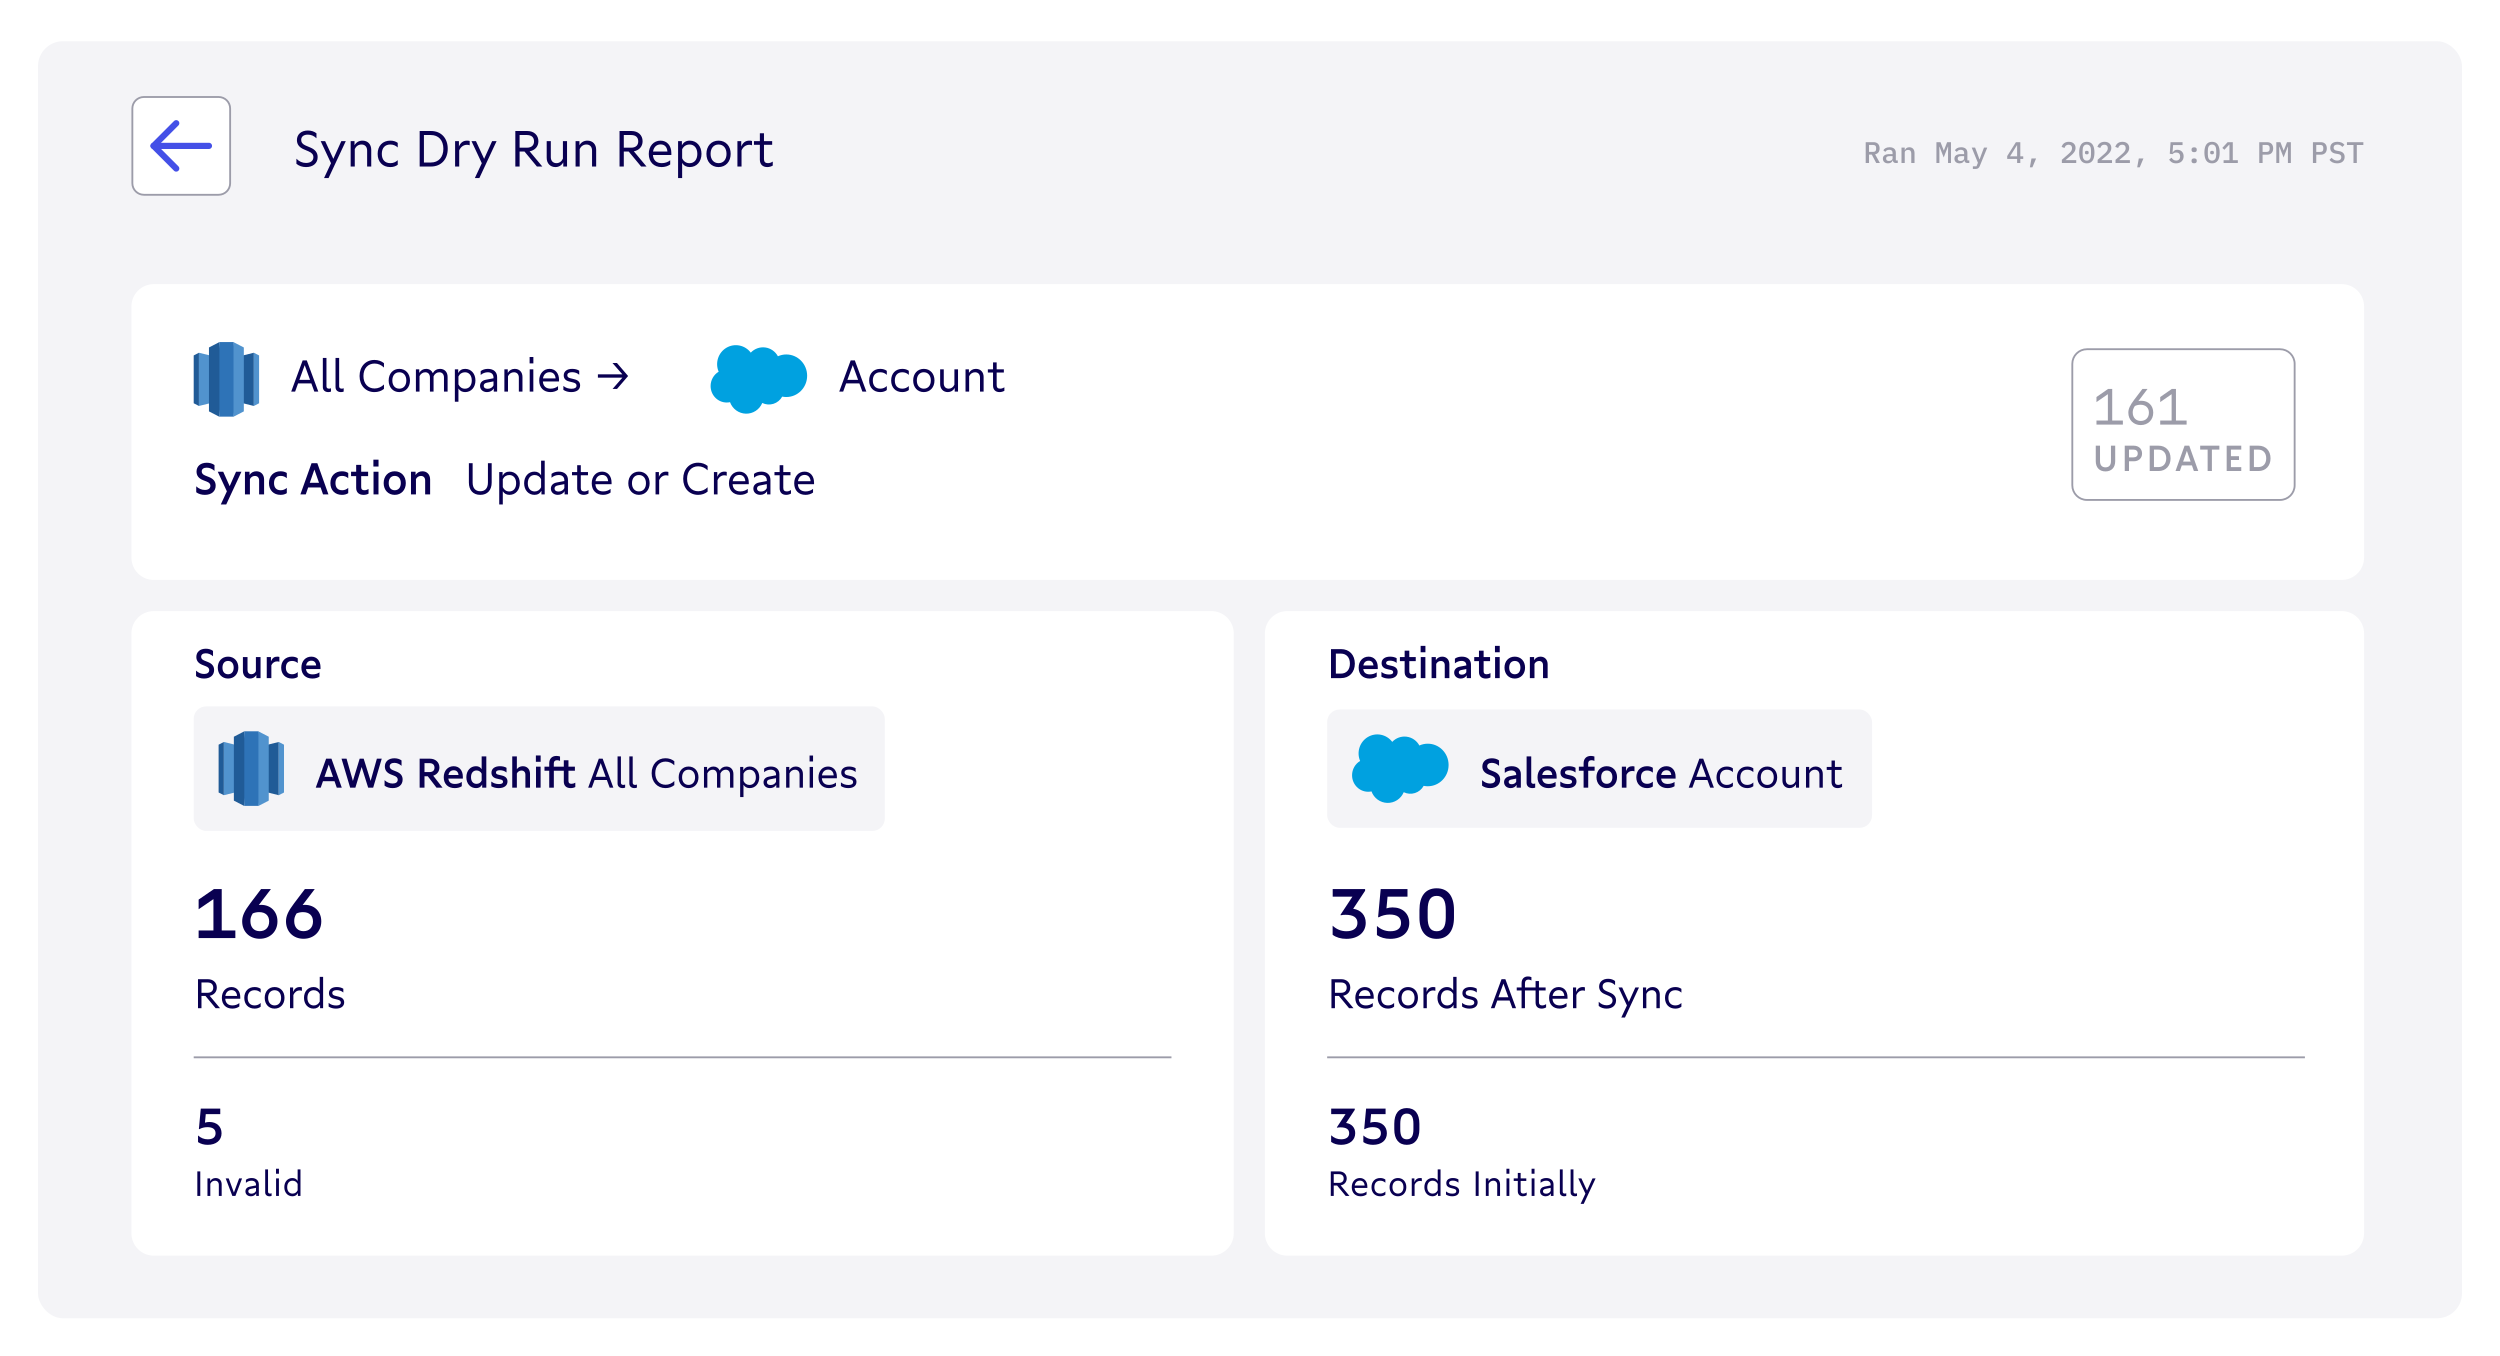 <svg width="100%" height="100%" viewBox="0 0 592 321" fill="none" xmlns="http://www.w3.org/2000/svg">
<g filter="url(#filter0_d_1545_9811)">
<rect x="9" y="8" width="574" height="302.402" rx="5.899" fill="#F4F4F7"/>
</g>
<path d="M72.471 39.563C74.151 39.563 75.22 38.636 75.22 37.202C75.22 36.169 74.668 35.441 73.517 34.947L72.354 34.454C71.661 34.16 71.32 33.725 71.32 33.126C71.32 32.351 71.907 31.881 72.894 31.881C73.669 31.881 74.362 32.175 74.938 32.751V31.564C74.398 31.141 73.705 30.906 72.918 30.906C71.344 30.906 70.31 31.811 70.31 33.173C70.31 34.172 70.85 34.9 71.966 35.37L73.094 35.852C73.857 36.181 74.21 36.603 74.21 37.214C74.21 38.072 73.54 38.589 72.471 38.589C71.602 38.589 70.827 38.248 70.192 37.578V38.788C70.803 39.293 71.567 39.563 72.471 39.563ZM78.934 37.614L76.995 33.42H75.938L78.382 38.647L76.737 42.159H77.806L81.882 33.42H80.825L78.934 37.614ZM85.831 33.303C85.009 33.303 84.351 33.69 83.951 34.395V33.42H83.035V39.434H84.01V35.288C84.316 34.618 84.903 34.219 85.608 34.219C86.418 34.219 86.935 34.759 86.935 35.64V39.434H87.91V35.476C87.91 34.16 87.088 33.303 85.831 33.303ZM92.421 39.563C93.126 39.563 93.713 39.376 94.183 39.011V37.931C93.69 38.401 93.103 38.636 92.421 38.636C91.153 38.636 90.413 37.825 90.413 36.439C90.413 35.041 91.153 34.219 92.421 34.219C93.114 34.219 93.702 34.454 94.183 34.924V33.831C93.713 33.479 93.114 33.303 92.421 33.303C90.612 33.303 89.426 34.536 89.426 36.439C89.426 38.318 90.601 39.563 92.421 39.563ZM99.376 39.434H102.077C104.438 39.434 106.024 37.743 106.024 35.229C106.024 32.703 104.45 31.024 102.077 31.024H99.376V39.434ZM100.386 31.975H102.042C103.851 31.975 104.991 33.232 104.991 35.229C104.991 37.226 103.851 38.483 102.042 38.483H100.386V31.975ZM110.598 33.303C109.694 33.303 109.071 33.749 108.672 34.7V33.42H107.767V39.434H108.742V35.617C109.094 34.783 109.764 34.289 110.563 34.289C110.786 34.289 111.009 34.325 111.221 34.407V33.385C111.033 33.326 110.833 33.303 110.598 33.303ZM114.643 37.614L112.705 33.42H111.648L114.091 38.647L112.447 42.159H113.516L117.592 33.42H116.535L114.643 37.614ZM125.414 35.828C126.683 35.593 127.493 34.7 127.493 33.444C127.493 32.011 126.436 31.024 124.874 31.024H122.031V39.434H123.041V35.887H124.204L127.141 39.434H128.421L125.414 35.828ZM124.792 31.975C125.861 31.975 126.46 32.527 126.46 33.479C126.46 34.419 125.849 34.971 124.792 34.971H123.041V31.975H124.792ZM133.299 37.555C133.005 38.236 132.441 38.636 131.772 38.636C130.961 38.636 130.432 38.095 130.432 37.214V33.42H129.457V37.379C129.457 38.682 130.291 39.563 131.525 39.563C132.347 39.563 132.993 39.152 133.381 38.448V39.434H134.274V33.42H133.299V37.555ZM139.092 33.303C138.269 33.303 137.612 33.69 137.212 34.395V33.42H136.296V39.434H137.271V35.288C137.576 34.618 138.164 34.219 138.868 34.219C139.679 34.219 140.196 34.759 140.196 35.64V39.434H141.171V35.476C141.171 34.16 140.348 33.303 139.092 33.303ZM150.089 35.828C151.357 35.593 152.168 34.7 152.168 33.444C152.168 32.011 151.111 31.024 149.548 31.024H146.706V39.434H147.716V35.887H148.879L151.816 39.434H153.096L150.089 35.828ZM149.466 31.975C150.535 31.975 151.134 32.527 151.134 33.479C151.134 34.419 150.523 34.971 149.466 34.971H147.716V31.975H149.466ZM158.975 36.263C158.975 34.477 157.953 33.303 156.414 33.303C154.781 33.303 153.63 34.595 153.63 36.451C153.63 38.354 154.817 39.563 156.672 39.563C157.448 39.563 158.164 39.34 158.705 38.941V37.954C158.176 38.389 157.471 38.636 156.708 38.636C155.439 38.636 154.699 37.954 154.617 36.697H158.975V36.263ZM156.438 34.195C157.389 34.195 157.953 34.806 158.047 35.875H154.64C154.817 34.83 155.463 34.195 156.438 34.195ZM163.341 33.303C162.484 33.303 161.873 33.667 161.473 34.419V33.42H160.569V42.159H161.532V38.589C161.932 39.235 162.542 39.563 163.341 39.563C164.974 39.563 166.113 38.26 166.113 36.439C166.113 34.595 164.962 33.303 163.341 33.303ZM163.282 38.647C162.495 38.647 161.873 38.224 161.532 37.484V35.358C161.885 34.618 162.507 34.219 163.294 34.219C164.41 34.219 165.127 35.088 165.127 36.439C165.127 37.79 164.41 38.647 163.282 38.647ZM170.147 39.563C171.838 39.563 173.025 38.283 173.025 36.439C173.025 34.571 171.85 33.303 170.147 33.303C168.456 33.303 167.281 34.571 167.281 36.439C167.281 38.283 168.456 39.563 170.147 39.563ZM170.147 38.636C169.008 38.636 168.268 37.778 168.268 36.439C168.268 35.076 169.008 34.219 170.147 34.219C171.31 34.219 172.038 35.076 172.038 36.439C172.038 37.778 171.31 38.636 170.147 38.636ZM177.452 33.303C176.548 33.303 175.925 33.749 175.526 34.7V33.42H174.621V39.434H175.596V35.617C175.948 34.783 176.618 34.289 177.417 34.289C177.64 34.289 177.863 34.325 178.075 34.407V33.385C177.887 33.326 177.687 33.303 177.452 33.303ZM181.85 38.636C181.215 38.636 180.91 38.33 180.91 37.672V34.289H182.848V33.42H180.91V31.564H179.935V33.42H178.537V34.289H179.935V37.813C179.935 38.906 180.593 39.563 181.685 39.563C182.179 39.563 182.637 39.422 182.989 39.211V38.26C182.637 38.506 182.237 38.636 181.85 38.636Z" fill="#090051"/>
<g filter="url(#filter1_d_1545_9811)">
<path d="M31.121 70.813C31.121 67.887 33.493 65.515 36.42 65.515H554.513C557.441 65.515 559.815 67.888 559.815 70.817V130.266C559.815 133.193 557.442 135.565 554.516 135.565H36.423C33.495 135.565 31.121 133.191 31.121 130.263V70.813Z" fill="white"/>
</g>
<g filter="url(#filter2_d_1545_9811)">
<path d="M31.121 148.237C31.121 145.311 33.493 142.939 36.42 142.939H286.848C289.776 142.939 292.15 145.312 292.15 148.24V290.275C292.15 293.202 289.777 295.574 286.851 295.574H36.423C33.495 295.574 31.121 293.2 31.121 290.272V148.237Z" fill="white"/>
</g>
<g filter="url(#filter3_d_1545_9811)">
<path d="M299.523 148.237C299.523 145.311 301.896 142.939 304.822 142.939H554.513C557.441 142.939 559.815 145.312 559.815 148.24V290.275C559.815 293.202 557.442 295.574 554.516 295.574H304.825C301.897 295.574 299.523 293.2 299.523 290.272V148.237Z" fill="white"/>
</g>
<path d="M490.723 86.161C490.723 84.247 492.275 82.695 494.189 82.695H539.906C541.82 82.695 543.372 84.247 543.372 86.161V114.919C543.372 116.833 541.82 118.385 539.906 118.385H494.189C492.275 118.385 490.723 116.833 490.723 114.919V86.161Z" fill="white"/>
<path d="M500.172 92.093H499.205L496.444 94.016V95.219L499.146 93.343V99.584H496.444V100.54H502.697V99.584H500.172V92.093ZM507.082 94.9C506.834 94.9 506.586 94.924 506.362 94.983L508.545 92.093H507.329L505.383 94.653C504.368 95.998 503.991 96.812 503.991 97.72C503.991 99.443 505.229 100.658 506.928 100.658C508.651 100.658 509.889 99.431 509.889 97.72C509.889 96.033 508.733 94.9 507.082 94.9ZM506.928 99.679C505.796 99.679 505.029 98.9 505.029 97.673C505.029 97.166 505.135 96.764 505.524 96.151C505.89 95.962 506.374 95.844 506.869 95.844C508.096 95.844 508.863 96.552 508.863 97.72C508.863 98.912 508.084 99.679 506.928 99.679ZM515.265 92.093H514.298L511.537 94.016V95.219L514.239 93.343V99.584H511.537V100.54H517.79V99.584H515.265V92.093ZM498.582 111.632C500.008 111.632 500.88 110.71 500.88 109.218V105.537H499.873V109.218C499.873 110.148 499.412 110.668 498.582 110.668C497.744 110.668 497.283 110.148 497.283 109.218V105.537H496.277V109.218C496.277 110.71 497.149 111.632 498.582 111.632ZM503.14 105.537V111.54H504.146V109.234H505.269C506.452 109.234 507.24 108.497 507.24 107.398C507.24 106.283 506.443 105.537 505.269 105.537H503.14ZM504.146 108.312V106.459H505.169C505.839 106.459 506.217 106.795 506.217 107.39C506.217 107.985 505.848 108.312 505.169 108.312H504.146ZM509.052 111.54H511.139C512.841 111.54 513.99 110.333 513.99 108.538C513.99 106.736 512.85 105.537 511.139 105.537H509.052V111.54ZM510.058 106.468H511.097C512.254 106.468 512.967 107.264 512.967 108.538C512.967 109.813 512.246 110.609 511.097 110.609H510.058V106.468ZM519.051 110.207L519.512 111.54H520.551L518.414 105.537H517.307L515.161 111.54H516.192L516.653 110.207H519.051ZM518.741 109.31H516.963L517.852 106.761L518.741 109.31ZM522.769 111.54H523.776V106.468H525.545V105.537H521V106.468H522.769V111.54ZM528.284 110.618V108.932H530.196V108.035H528.284V106.459H530.732V105.537H527.278V111.54H530.732V110.618H528.284ZM532.723 111.54H534.811C536.513 111.54 537.662 110.333 537.662 108.538C537.662 106.736 536.521 105.537 534.811 105.537H532.723V111.54ZM533.729 106.468H534.769C535.926 106.468 536.639 107.264 536.639 108.538C536.639 109.813 535.918 110.609 534.769 110.609H533.729V106.468Z" fill="#9C9CA9"/>
<path d="M490.723 86.161C490.723 84.247 492.275 82.695 494.189 82.695H539.906C541.82 82.695 543.372 84.247 543.372 86.161V114.919C543.372 116.833 541.82 118.385 539.906 118.385H494.189C492.275 118.385 490.723 116.833 490.723 114.919V86.161Z" stroke="#9C9CA9" stroke-width="0.442"/>
<path d="M442.584 36.604H443.241L444.286 38.596H445.162L444.025 36.533C444.71 36.42 445.092 35.897 445.092 35.148C445.092 34.23 444.576 33.665 443.644 33.665H441.8V38.596H442.584V36.604ZM442.584 35.968V34.322H443.53C444.025 34.322 444.265 34.541 444.265 34.993V35.297C444.265 35.749 444.025 35.968 443.53 35.968H442.584ZM449.391 38.596V37.988H448.932V36.159C448.932 35.325 448.367 34.866 447.449 34.866C446.679 34.866 446.184 35.198 445.979 35.593L446.438 35.968C446.636 35.664 446.912 35.466 447.378 35.466C447.901 35.466 448.162 35.721 448.162 36.208V36.491H447.463C446.382 36.491 445.866 36.872 445.866 37.579C445.866 38.264 446.347 38.681 447.088 38.681C447.661 38.681 448.042 38.419 448.183 37.981H448.219C448.261 38.349 448.48 38.596 448.918 38.596H449.391ZM447.307 38.115C446.898 38.115 446.643 37.946 446.643 37.621V37.48C446.643 37.155 446.912 36.978 447.477 36.978H448.162V37.508C448.162 37.868 447.802 38.115 447.307 38.115ZM451.042 38.596V36.123C451.042 35.699 451.437 35.495 451.833 35.495C452.327 35.495 452.589 35.784 452.589 36.363V38.596H453.359V36.25C453.359 35.367 452.864 34.866 452.13 34.866C451.529 34.866 451.232 35.191 451.077 35.572H451.042V34.95H450.272V38.596H451.042ZM461.294 38.596H461.993V33.665H461.082L460.319 35.622H460.27L459.514 33.665H458.546V38.596H459.245V36.236L459.224 34.753H459.281L460.27 37.289L461.259 34.753H461.315L461.294 36.236V38.596ZM466.335 38.596V37.988H465.876V36.159C465.876 35.325 465.311 34.866 464.393 34.866C463.623 34.866 463.128 35.198 462.923 35.593L463.382 35.968C463.58 35.664 463.856 35.466 464.322 35.466C464.845 35.466 465.106 35.721 465.106 36.208V36.491H464.407C463.326 36.491 462.81 36.872 462.81 37.579C462.81 38.264 463.291 38.681 464.032 38.681C464.605 38.681 464.986 38.419 465.127 37.981H465.163C465.205 38.349 465.424 38.596 465.862 38.596H466.335ZM464.251 38.115C463.842 38.115 463.587 37.946 463.587 37.621V37.48C463.587 37.155 463.856 36.978 464.421 36.978H465.106V37.508C465.106 37.868 464.746 38.115 464.251 38.115ZM469.229 36.477L468.777 37.727H468.735L468.282 36.477L467.703 34.95H466.898L468.367 38.546L468.035 39.387H467.173V40.009H467.788C468.367 40.009 468.629 39.769 468.819 39.302L470.586 34.95H469.808L469.229 36.477ZM478.408 38.596V37.635H479.1V37.013H478.408V33.665H477.369L475.306 36.957V37.635H477.652V38.596H478.408ZM477.609 34.392H477.652V37.013H475.977L477.609 34.392ZM480.673 39.62H481.273L482.149 37.522H481.054L480.673 39.62ZM491.653 37.925H489.102L490.296 36.922C490.988 36.349 491.49 35.812 491.49 35.028C491.49 34.188 490.911 33.58 489.886 33.58C488.883 33.58 488.382 34.159 488.184 34.781L488.876 35.042C489.01 34.59 489.286 34.265 489.83 34.265C490.36 34.265 490.656 34.555 490.656 35.071V35.148C490.656 35.593 490.36 35.989 489.858 36.434L488.247 37.84V38.596H491.653V37.925ZM494.158 38.681C495.408 38.681 495.966 37.741 495.966 36.13C495.966 34.52 495.408 33.58 494.158 33.58C492.907 33.58 492.349 34.52 492.349 36.13C492.349 37.741 492.907 38.681 494.158 38.681ZM494.158 38.031C493.437 38.031 493.162 37.459 493.162 36.554V35.706C493.162 34.802 493.437 34.23 494.158 34.23C494.878 34.23 495.154 34.802 495.154 35.706V36.554C495.154 37.459 494.878 38.031 494.158 38.031ZM494.158 36.547C494.483 36.547 494.596 36.399 494.596 36.208V36.053C494.596 35.862 494.483 35.714 494.158 35.714C493.833 35.714 493.72 35.862 493.72 36.053V36.208C493.72 36.399 493.833 36.547 494.158 36.547ZM500.125 37.925H497.574L498.768 36.922C499.46 36.349 499.962 35.812 499.962 35.028C499.962 34.188 499.383 33.58 498.358 33.58C497.355 33.58 496.854 34.159 496.656 34.781L497.348 35.042C497.482 34.59 497.758 34.265 498.302 34.265C498.832 34.265 499.128 34.555 499.128 35.071V35.148C499.128 35.593 498.832 35.989 498.33 36.434L496.719 37.84V38.596H500.125V37.925ZM504.361 37.925H501.81L503.004 36.922C503.696 36.349 504.198 35.812 504.198 35.028C504.198 34.188 503.619 33.58 502.594 33.58C501.591 33.58 501.09 34.159 500.892 34.781L501.584 35.042C501.718 34.59 501.994 34.265 502.538 34.265C503.068 34.265 503.364 34.555 503.364 35.071V35.148C503.364 35.593 503.068 35.989 502.566 36.434L500.955 37.84V38.596H504.361V37.925ZM506.089 39.62H506.689L507.565 37.522H506.47L506.089 39.62ZM516.828 33.665H513.988L513.805 36.413L514.462 36.505C514.645 36.307 514.879 36.116 515.317 36.116C515.917 36.116 516.256 36.455 516.256 37.028V37.084C516.256 37.656 515.924 38.017 515.317 38.017C514.744 38.017 514.469 37.727 514.222 37.345L513.642 37.798C513.946 38.25 514.412 38.681 515.302 38.681C516.433 38.681 517.083 37.981 517.083 37.006C517.083 36.038 516.433 35.466 515.585 35.466C515.027 35.466 514.744 35.714 514.518 36.102H514.462L514.589 34.35H516.828V33.665ZM519.574 38.666C520.019 38.666 520.188 38.447 520.188 38.179V37.995C520.188 37.727 520.019 37.508 519.574 37.508C519.129 37.508 518.959 37.727 518.959 37.995V38.179C518.959 38.447 519.129 38.666 519.574 38.666ZM519.574 36.038C520.019 36.038 520.188 35.819 520.188 35.551V35.367C520.188 35.099 520.019 34.88 519.574 34.88C519.129 34.88 518.959 35.099 518.959 35.367V35.551C518.959 35.819 519.129 36.038 519.574 36.038ZM523.81 38.681C525.06 38.681 525.618 37.741 525.618 36.13C525.618 34.52 525.06 33.58 523.81 33.58C522.559 33.58 522.001 34.52 522.001 36.13C522.001 37.741 522.559 38.681 523.81 38.681ZM523.81 38.031C523.089 38.031 522.814 37.459 522.814 36.554V35.706C522.814 34.802 523.089 34.23 523.81 34.23C524.53 34.23 524.806 34.802 524.806 35.706V36.554C524.806 37.459 524.53 38.031 523.81 38.031ZM523.81 36.547C524.135 36.547 524.248 36.399 524.248 36.208V36.053C524.248 35.862 524.135 35.714 523.81 35.714C523.485 35.714 523.372 35.862 523.372 36.053V36.208C523.372 36.399 523.485 36.547 523.81 36.547ZM529.918 38.596V37.939H528.724V33.665H527.502L526.244 35.028L526.732 35.466L527.876 34.244H527.933V37.939H526.548V38.596H529.918ZM535.783 38.596V36.632H536.836C537.768 36.632 538.284 36.067 538.284 35.148C538.284 34.23 537.768 33.665 536.836 33.665H534.992V38.596H535.783ZM535.783 34.322H536.716C537.21 34.322 537.45 34.541 537.45 34.993V35.297C537.45 35.749 537.21 35.975 536.716 35.975H535.783V34.322ZM541.778 38.596H542.478V33.665H541.566L540.803 35.622H540.754L539.998 33.665H539.03V38.596H539.729V36.236L539.708 34.753H539.765L540.754 37.289L541.743 34.753H541.799L541.778 36.236V38.596ZM548.491 38.596V36.632H549.544C550.476 36.632 550.992 36.067 550.992 35.148C550.992 34.23 550.476 33.665 549.544 33.665H547.7V38.596H548.491ZM548.491 34.322H549.424C549.918 34.322 550.158 34.541 550.158 34.993V35.297C550.158 35.749 549.918 35.975 549.424 35.975H548.491V34.322ZM553.419 38.681C554.578 38.681 555.214 38.073 555.214 37.162C555.214 36.462 554.832 35.954 553.942 35.791L553.419 35.699C552.812 35.6 552.6 35.374 552.6 34.972C552.6 34.491 552.918 34.237 553.497 34.237C554.041 34.237 554.401 34.456 554.67 34.788L555.164 34.294C554.825 33.848 554.274 33.58 553.497 33.58C552.452 33.58 551.802 34.082 551.802 35.007C551.802 35.664 552.134 36.222 553.066 36.378L553.603 36.462C554.197 36.561 554.416 36.78 554.416 37.204C554.416 37.727 554.069 38.024 553.448 38.024C552.918 38.024 552.501 37.812 552.127 37.367L551.618 37.854C551.992 38.349 552.565 38.681 553.419 38.681ZM559.641 34.329V33.665H555.755V34.329H557.302V38.596H558.093V34.329H559.641Z" fill="#9C9CA9"/>
<path d="M34.071 22.969H51.767C53.274 22.969 54.496 24.19 54.496 25.697V43.394C54.496 44.901 53.274 46.122 51.767 46.122H34.071C32.564 46.122 31.342 44.901 31.342 43.394V25.697C31.342 24.19 32.564 22.969 34.071 22.969Z" fill="white" stroke="#9C9CA9" stroke-width="0.442"/>
<path d="M49.474 34.545H36.365" stroke="#4450E7" stroke-width="1.475" stroke-linecap="round" stroke-linejoin="round"/>
<path d="M41.727 29.183L36.365 34.545L41.727 39.908" stroke="#4450E7" stroke-width="1.475" stroke-linecap="round" stroke-linejoin="round"/>
<path fill-rule="evenodd" clip-rule="evenodd" d="M177.783 83.506C178.219 83.042 178.757 82.69 179.353 82.477C179.948 82.264 180.585 82.197 181.212 82.281C181.838 82.364 182.436 82.597 182.957 82.959C183.478 83.322 183.907 83.804 184.209 84.366C184.835 84.082 185.513 83.935 186.2 83.936C188.92 83.936 191.13 86.192 191.13 88.975C191.13 91.758 188.92 94.015 186.2 94.015C185.872 94.015 185.546 93.982 185.225 93.918C184.777 94.732 184.038 95.342 183.16 95.622C182.282 95.902 181.332 95.83 180.504 95.422C180.183 96.19 179.641 96.843 178.949 97.295C178.257 97.747 177.447 97.978 176.624 97.958C175.801 97.938 175.003 97.667 174.334 97.182C173.664 96.696 173.154 96.018 172.87 95.235C172.612 95.29 172.348 95.317 172.085 95.316C169.977 95.318 168.271 93.564 168.271 91.41C168.271 90.726 168.446 90.053 168.781 89.459C169.115 88.865 169.597 88.37 170.179 88.022C169.748 87.013 169.697 85.88 170.034 84.836C170.372 83.791 171.075 82.908 172.01 82.353C172.946 81.798 174.05 81.609 175.113 81.822C176.177 82.035 177.127 82.636 177.784 83.51" fill="#00A1E0"/>
<path d="M53.611 94.53L60.114 96.133V83.528L53.611 85.13V94.53Z" fill="#205B97"/>
<path d="M60.114 83.528L61.353 84.168V95.492L60.114 96.133V83.528ZM53.611 94.53L47.107 96.133V83.528L53.611 85.13V94.53Z" fill="#5193CE"/>
<path d="M47.107 83.528L45.868 84.168V95.492L47.107 96.133V83.528Z" fill="#205B97"/>
<path d="M55.262 98.696L57.74 97.415V82.281L55.262 81L54.505 89.403L55.262 98.696Z" fill="#5193CE"/>
<path d="M51.959 98.696L49.481 97.415V82.281L51.959 81L52.716 89.403L51.959 98.696Z" fill="#205B97"/>
<path d="M51.959 81H55.296V98.661H51.959V81Z" fill="#2E73B7"/>
<path d="M73.723 90.786L74.435 92.737H75.375L72.649 85.346H71.669L68.954 92.737H69.883L70.585 90.786H73.723ZM73.424 89.96H70.884L72.154 86.471L73.424 89.96ZM78.379 91.932C78.234 92.004 78.09 92.035 77.925 92.035C77.522 92.035 77.305 91.839 77.305 91.467V84.757H76.448V91.674C76.448 92.386 76.954 92.85 77.739 92.85C77.966 92.85 78.183 92.809 78.379 92.727V91.932ZM81.383 91.932C81.239 92.004 81.094 92.035 80.929 92.035C80.526 92.035 80.309 91.839 80.309 91.467V84.757H79.453V91.674C79.453 92.386 79.959 92.85 80.743 92.85C80.97 92.85 81.187 92.809 81.383 92.727V91.932ZM88.674 92.85C89.562 92.85 90.336 92.572 90.924 92.087V91.044C90.326 91.643 89.551 91.994 88.695 91.994C87.115 91.994 86.062 90.827 86.062 89.041C86.062 87.245 87.115 86.089 88.695 86.089C89.551 86.089 90.326 86.44 90.924 87.039V85.996C90.336 85.521 89.562 85.232 88.674 85.232C86.609 85.232 85.144 86.781 85.144 89.041C85.144 91.302 86.609 92.85 88.674 92.85ZM94.555 92.85C96.041 92.85 97.084 91.725 97.084 90.105C97.084 88.463 96.052 87.348 94.555 87.348C93.068 87.348 92.036 88.463 92.036 90.105C92.036 91.725 93.068 92.85 94.555 92.85ZM94.555 92.035C93.554 92.035 92.903 91.281 92.903 90.105C92.903 88.907 93.554 88.153 94.555 88.153C95.577 88.153 96.217 88.907 96.217 90.105C96.217 91.281 95.577 92.035 94.555 92.035ZM104.196 87.348C103.442 87.348 102.843 87.71 102.492 88.37C102.224 87.74 101.656 87.348 100.913 87.348C100.201 87.348 99.633 87.689 99.282 88.308V87.451H98.487V92.737H99.344V89.072C99.612 88.504 100.128 88.153 100.706 88.153C101.388 88.153 101.811 88.628 101.811 89.403V92.737H102.668V89.258V89.124C102.926 88.525 103.432 88.153 104.02 88.153C104.712 88.153 105.135 88.628 105.135 89.403V92.737H105.992V89.258C105.992 88.102 105.28 87.348 104.196 87.348ZM110.148 87.348C109.394 87.348 108.857 87.668 108.506 88.329V87.451H107.711V95.132H108.558V91.994C108.909 92.561 109.446 92.85 110.148 92.85C111.582 92.85 112.584 91.705 112.584 90.105C112.584 88.484 111.572 87.348 110.148 87.348ZM110.096 92.045C109.404 92.045 108.857 91.674 108.558 91.023V89.155C108.867 88.504 109.415 88.153 110.106 88.153C111.087 88.153 111.717 88.917 111.717 90.105C111.717 91.292 111.087 92.045 110.096 92.045ZM115.54 87.348C114.859 87.348 114.24 87.544 113.827 87.885V88.793C114.26 88.401 114.88 88.153 115.509 88.153C116.356 88.153 116.862 88.608 116.862 89.403V89.578L115.065 89.919C114.178 90.084 113.672 90.621 113.672 91.374C113.672 92.241 114.353 92.85 115.324 92.85C116.026 92.85 116.604 92.531 116.924 91.983V92.737H117.719V89.32C117.719 88.091 116.893 87.348 115.54 87.348ZM115.489 92.066C114.88 92.066 114.539 91.808 114.539 91.354C114.539 90.951 114.797 90.714 115.334 90.61L116.862 90.311V91.25C116.624 91.756 116.108 92.066 115.489 92.066ZM121.893 87.348C121.17 87.348 120.592 87.689 120.241 88.308V87.451H119.436V92.737H120.293V89.093C120.561 88.504 121.077 88.153 121.696 88.153C122.409 88.153 122.863 88.628 122.863 89.403V92.737H123.72V89.258C123.72 88.102 122.997 87.348 121.893 87.348ZM126.301 86.047V84.54H125.413V86.047H126.301ZM126.291 87.451H125.434V92.737H126.291V87.451ZM132.38 89.95C132.38 88.381 131.482 87.348 130.13 87.348C128.695 87.348 127.683 88.484 127.683 90.115C127.683 91.787 128.726 92.85 130.357 92.85C131.038 92.85 131.668 92.654 132.143 92.303V91.436C131.678 91.818 131.059 92.035 130.388 92.035C129.273 92.035 128.623 91.436 128.55 90.332H132.38V89.95ZM130.151 88.133C130.987 88.133 131.482 88.67 131.565 89.609H128.571C128.726 88.69 129.294 88.133 130.151 88.133ZM135.278 92.85C136.579 92.85 137.374 92.241 137.374 91.261C137.374 90.528 136.92 90.032 136.042 89.816L135.02 89.557C134.566 89.444 134.339 89.217 134.339 88.866C134.339 88.401 134.741 88.133 135.464 88.133C136.135 88.133 136.723 88.35 137.157 88.742V87.782C136.744 87.503 136.156 87.348 135.495 87.348C134.256 87.348 133.492 87.937 133.492 88.897C133.492 89.619 133.915 90.115 134.741 90.321L135.753 90.579C136.29 90.714 136.517 90.941 136.517 91.312C136.517 91.797 136.104 92.056 135.33 92.056C134.566 92.056 133.915 91.829 133.41 91.385V92.324C133.915 92.665 134.556 92.85 135.278 92.85ZM145.03 85.955L147.383 88.649H141.582V89.433H147.383L145.05 92.107H146.103L148.736 89.041L146.093 85.955H145.03Z" fill="#090051"/>
<path d="M48.511 117.184C50.08 117.184 51.071 116.337 51.071 115.005C51.071 114.045 50.565 113.395 49.502 112.972L48.552 112.59C48.026 112.373 47.768 112.063 47.768 111.63C47.768 111.072 48.212 110.742 48.955 110.742C49.615 110.742 50.255 111.01 50.792 111.506V110.123C50.297 109.761 49.667 109.576 48.975 109.576C47.489 109.576 46.539 110.401 46.539 111.681C46.539 112.611 47.045 113.292 48.067 113.694L48.965 114.045C49.564 114.283 49.822 114.593 49.822 115.036C49.822 115.656 49.337 116.017 48.521 116.017C47.757 116.017 47.055 115.718 46.467 115.16V116.564C47.014 116.967 47.716 117.184 48.511 117.184ZM54.385 115.129L52.857 111.712H51.566L53.724 116.348L52.279 119.465H53.569L57.172 111.712H55.892L54.385 115.129ZM60.709 111.599C60.007 111.599 59.439 111.919 59.088 112.487V111.712H58.004V117.07H59.181V113.447C59.408 112.982 59.863 112.703 60.358 112.703C60.977 112.703 61.359 113.106 61.359 113.777V117.07H62.536V113.55C62.536 112.373 61.803 111.599 60.709 111.599ZM66.427 117.184C67.016 117.184 67.511 117.049 67.914 116.781V115.532C67.49 115.914 67.016 116.089 66.469 116.089C65.457 116.089 64.889 115.48 64.889 114.396C64.889 113.302 65.457 112.693 66.469 112.693C67.026 112.693 67.49 112.869 67.914 113.24V112.001C67.501 111.733 67.005 111.599 66.427 111.599C64.786 111.599 63.692 112.714 63.692 114.396C63.692 116.079 64.786 117.184 66.427 117.184ZM75.925 115.429L76.493 117.07H77.773L75.141 109.679H73.778L71.135 117.07H72.405L72.973 115.429H75.925ZM75.543 114.324H73.355L74.449 111.186L75.543 114.324ZM80.974 117.184C81.563 117.184 82.058 117.049 82.461 116.781V115.532C82.038 115.914 81.563 116.089 81.016 116.089C80.004 116.089 79.436 115.48 79.436 114.396C79.436 113.302 80.004 112.693 81.016 112.693C81.573 112.693 82.038 112.869 82.461 113.24V112.001C82.048 111.733 81.552 111.599 80.974 111.599C79.333 111.599 78.239 112.714 78.239 114.396C78.239 116.079 79.333 117.184 80.974 117.184ZM86.291 116.089C85.765 116.089 85.527 115.862 85.527 115.336V112.745H87.169V111.712H85.527V110.081H84.34V111.712H83.132V112.745H84.34V115.522C84.34 116.575 84.98 117.184 86.075 117.184C86.529 117.184 86.952 117.08 87.272 116.905V115.8C86.973 115.986 86.622 116.089 86.291 116.089ZM89.637 110.474V108.853H88.419V110.474H89.637ZM89.626 111.712H88.45V117.07H89.626V111.712ZM93.473 117.184C95.011 117.184 96.095 116.038 96.095 114.396C96.095 112.745 95.021 111.599 93.473 111.599C91.924 111.599 90.851 112.745 90.851 114.396C90.851 116.038 91.924 117.184 93.473 117.184ZM93.473 116.089C92.585 116.089 92.048 115.449 92.048 114.396C92.048 113.333 92.585 112.693 93.473 112.693C94.361 112.693 94.908 113.333 94.908 114.396C94.908 115.449 94.361 116.089 93.473 116.089ZM100.026 111.599C99.324 111.599 98.756 111.919 98.405 112.487V111.712H97.321V117.07H98.498V113.447C98.725 112.982 99.179 112.703 99.675 112.703C100.294 112.703 100.676 113.106 100.676 113.777V117.07H101.853V113.55C101.853 112.373 101.12 111.599 100.026 111.599Z" fill="#090051"/>
<path d="M113.736 117.184C115.429 117.184 116.43 116.079 116.43 114.252V109.679H115.542V114.252C115.542 115.584 114.902 116.327 113.736 116.327C112.569 116.327 111.919 115.584 111.919 114.252V109.679H111.031V114.252C111.031 116.089 112.032 117.184 113.736 117.184ZM120.652 111.681C119.899 111.681 119.362 112.001 119.011 112.662V111.785H118.216V119.465H119.062V116.327C119.413 116.895 119.95 117.184 120.652 117.184C122.087 117.184 123.088 116.038 123.088 114.438C123.088 112.817 122.077 111.681 120.652 111.681ZM120.601 116.378C119.909 116.378 119.362 116.007 119.062 115.356V113.488C119.372 112.838 119.919 112.487 120.611 112.487C121.592 112.487 122.221 113.251 122.221 114.438C122.221 115.625 121.592 116.378 120.601 116.378ZM128.13 112.549C127.779 111.96 127.253 111.681 126.551 111.681C125.126 111.681 124.115 112.817 124.115 114.438C124.115 116.038 125.126 117.184 126.561 117.184C127.315 117.184 127.872 116.853 128.213 116.203V117.07H128.987V109.09H128.13V112.549ZM126.613 116.378C125.611 116.378 124.982 115.625 124.982 114.438C124.982 113.251 125.611 112.487 126.602 112.487C127.273 112.487 127.821 112.827 128.13 113.457V115.387C127.821 116.017 127.284 116.378 126.613 116.378ZM132.316 111.681C131.634 111.681 131.015 111.878 130.602 112.218V113.127C131.035 112.734 131.655 112.487 132.285 112.487C133.131 112.487 133.637 112.941 133.637 113.736V113.911L131.841 114.252C130.953 114.417 130.447 114.954 130.447 115.707C130.447 116.575 131.128 117.184 132.099 117.184C132.801 117.184 133.379 116.864 133.699 116.317V117.07H134.494V113.653C134.494 112.425 133.668 111.681 132.316 111.681ZM132.264 116.399C131.655 116.399 131.314 116.141 131.314 115.687C131.314 115.284 131.572 115.047 132.109 114.944L133.637 114.644V115.584C133.399 116.089 132.883 116.399 132.264 116.399ZM138.36 116.368C137.802 116.368 137.534 116.1 137.534 115.522V112.549H139.237V111.785H137.534V110.154H136.677V111.785H135.449V112.549H136.677V115.646C136.677 116.606 137.255 117.184 138.215 117.184C138.649 117.184 139.051 117.06 139.361 116.874V116.038C139.051 116.255 138.701 116.368 138.36 116.368ZM144.821 114.283C144.821 112.714 143.922 111.681 142.57 111.681C141.135 111.681 140.124 112.817 140.124 114.448C140.124 116.12 141.166 117.184 142.797 117.184C143.479 117.184 144.108 116.988 144.583 116.637V115.769C144.119 116.151 143.499 116.368 142.828 116.368C141.713 116.368 141.063 115.769 140.991 114.665H144.821V114.283ZM142.591 112.466C143.427 112.466 143.922 113.003 144.005 113.942H141.011C141.166 113.023 141.734 112.466 142.591 112.466ZM151.302 117.184C152.789 117.184 153.831 116.058 153.831 114.438C153.831 112.796 152.799 111.681 151.302 111.681C149.816 111.681 148.783 112.796 148.783 114.438C148.783 116.058 149.816 117.184 151.302 117.184ZM151.302 116.368C150.301 116.368 149.65 115.615 149.65 114.438C149.65 113.24 150.301 112.487 151.302 112.487C152.324 112.487 152.964 113.24 152.964 114.438C152.964 115.615 152.324 116.368 151.302 116.368ZM157.722 111.681C156.927 111.681 156.38 112.074 156.029 112.91V111.785H155.234V117.07H156.091V113.715C156.401 112.982 156.989 112.549 157.691 112.549C157.887 112.549 158.083 112.58 158.269 112.652V111.754C158.104 111.702 157.929 111.681 157.722 111.681ZM165.311 117.184C166.199 117.184 166.973 116.905 167.562 116.42V115.377C166.963 115.976 166.189 116.327 165.332 116.327C163.753 116.327 162.7 115.16 162.7 113.374C162.7 111.578 163.753 110.422 165.332 110.422C166.189 110.422 166.963 110.773 167.562 111.372V110.329C166.973 109.854 166.199 109.565 165.311 109.565C163.247 109.565 161.781 111.114 161.781 113.374C161.781 115.635 163.247 117.184 165.311 117.184ZM171.543 111.681C170.749 111.681 170.201 112.074 169.85 112.91V111.785H169.056V117.07H169.912V113.715C170.222 112.982 170.81 112.549 171.512 112.549C171.709 112.549 171.905 112.58 172.091 112.652V111.754C171.925 111.702 171.75 111.681 171.543 111.681ZM177.312 114.283C177.312 112.714 176.414 111.681 175.062 111.681C173.627 111.681 172.615 112.817 172.615 114.448C172.615 116.12 173.658 117.184 175.289 117.184C175.97 117.184 176.6 116.988 177.075 116.637V115.769C176.61 116.151 175.991 116.368 175.32 116.368C174.205 116.368 173.555 115.769 173.482 114.665H177.312V114.283ZM175.083 112.466C175.919 112.466 176.414 113.003 176.497 113.942H173.503C173.658 113.023 174.226 112.466 175.083 112.466ZM180.262 111.681C179.58 111.681 178.961 111.878 178.548 112.218V113.127C178.982 112.734 179.601 112.487 180.231 112.487C181.077 112.487 181.583 112.941 181.583 113.736V113.911L179.787 114.252C178.899 114.417 178.393 114.954 178.393 115.707C178.393 116.575 179.075 117.184 180.045 117.184C180.747 117.184 181.325 116.864 181.645 116.317V117.07H182.44V113.653C182.44 112.425 181.614 111.681 180.262 111.681ZM180.21 116.399C179.601 116.399 179.26 116.141 179.26 115.687C179.26 115.284 179.519 115.047 180.055 114.944L181.583 114.644V115.584C181.346 116.089 180.83 116.399 180.21 116.399ZM186.306 116.368C185.749 116.368 185.48 116.1 185.48 115.522V112.549H187.184V111.785H185.48V110.154H184.623V111.785H183.395V112.549H184.623V115.646C184.623 116.606 185.202 117.184 186.162 117.184C186.595 117.184 186.998 117.06 187.307 116.874V116.038C186.998 116.255 186.647 116.368 186.306 116.368ZM192.767 114.283C192.767 112.714 191.869 111.681 190.516 111.681C189.082 111.681 188.07 112.817 188.07 114.448C188.07 116.12 189.112 117.184 190.744 117.184C191.425 117.184 192.055 116.988 192.529 116.637V115.769C192.065 116.151 191.446 116.368 190.774 116.368C189.66 116.368 189.009 115.769 188.937 114.665H192.767V114.283ZM190.537 112.466C191.373 112.466 191.869 113.003 191.951 113.942H188.958C189.112 113.023 189.68 112.466 190.537 112.466Z" fill="#090051"/>
<path d="M203.5 90.786L204.212 92.737H205.152L202.426 85.346H201.446L198.731 92.737H199.66L200.362 90.786H203.5ZM203.2 89.96H200.661L201.931 86.471L203.2 89.96ZM208.446 92.85C209.066 92.85 209.582 92.685 209.995 92.365V91.416C209.561 91.829 209.045 92.035 208.446 92.035C207.332 92.035 206.681 91.323 206.681 90.105C206.681 88.876 207.332 88.153 208.446 88.153C209.056 88.153 209.572 88.36 209.995 88.773V87.813C209.582 87.503 209.056 87.348 208.446 87.348C206.857 87.348 205.814 88.432 205.814 90.105C205.814 91.756 206.846 92.85 208.446 92.85ZM213.658 92.85C214.278 92.85 214.794 92.685 215.207 92.365V91.416C214.773 91.829 214.257 92.035 213.658 92.035C212.544 92.035 211.893 91.323 211.893 90.105C211.893 88.876 212.544 88.153 213.658 88.153C214.268 88.153 214.784 88.36 215.207 88.773V87.813C214.794 87.503 214.268 87.348 213.658 87.348C212.069 87.348 211.026 88.432 211.026 90.105C211.026 91.756 212.058 92.85 213.658 92.85ZM218.757 92.85C220.243 92.85 221.286 91.725 221.286 90.105C221.286 88.463 220.254 87.348 218.757 87.348C217.27 87.348 216.238 88.463 216.238 90.105C216.238 91.725 217.27 92.85 218.757 92.85ZM218.757 92.035C217.756 92.035 217.105 91.281 217.105 90.105C217.105 88.907 217.756 88.153 218.757 88.153C219.779 88.153 220.419 88.907 220.419 90.105C220.419 91.281 219.779 92.035 218.757 92.035ZM226.003 91.085C225.745 91.684 225.249 92.035 224.661 92.035C223.948 92.035 223.484 91.56 223.484 90.786V87.451H222.627V90.93C222.627 92.076 223.36 92.85 224.444 92.85C225.166 92.85 225.734 92.489 226.075 91.87V92.737H226.859V87.451H226.003V91.085ZM231.094 87.348C230.371 87.348 229.793 87.689 229.442 88.308V87.451H228.637V92.737H229.494V89.093C229.762 88.504 230.278 88.153 230.898 88.153C231.61 88.153 232.064 88.628 232.064 89.403V92.737H232.921V89.258C232.921 88.102 232.198 87.348 231.094 87.348ZM236.834 92.035C236.277 92.035 236.009 91.767 236.009 91.189V88.215H237.712V87.451H236.009V85.82H235.152V87.451H233.923V88.215H235.152V91.312C235.152 92.272 235.73 92.85 236.69 92.85C237.124 92.85 237.526 92.727 237.836 92.541V91.705C237.526 91.921 237.175 92.035 236.834 92.035Z" fill="#090051"/>
<rect x="45.868" y="167.272" width="163.656" height="29.495" rx="2.949" fill="#F4F4F7"/>
<path d="M59.51 186.701L66.013 188.304V175.699L59.51 177.301V186.701Z" fill="#205B97"/>
<path d="M66.013 175.699L67.252 176.34V187.663L66.013 188.304V175.699ZM59.51 186.701L53.006 188.304V175.699L59.51 177.301V186.701Z" fill="#5193CE"/>
<path d="M53.006 175.699L51.767 176.34V187.663L53.006 188.304V175.699Z" fill="#205B97"/>
<path d="M61.161 190.868L63.639 189.586V174.453L61.161 173.171L60.404 181.574L61.161 190.868Z" fill="#5193CE"/>
<path d="M57.858 190.868L55.38 189.586V174.453L57.858 173.171L58.615 181.574L57.858 190.868Z" fill="#205B97"/>
<path d="M57.858 173.171H61.195V190.832H57.858V173.171Z" fill="#2E73B7"/>
<path d="M79.217 184.995L79.745 186.519H80.933L78.489 179.656H77.224L74.769 186.519H75.949L76.476 184.995H79.217ZM78.863 183.969H76.831L77.847 181.055L78.863 183.969ZM82.063 179.656H80.874L82.916 186.519H84.152L85.638 181.621L87.182 186.519H88.37L90.393 179.656H89.243L87.766 184.918L86.118 179.656H85.168L83.568 184.928L82.063 179.656ZM92.966 186.625C94.423 186.625 95.343 185.839 95.343 184.602C95.343 183.71 94.873 183.107 93.886 182.714L93.004 182.359C92.515 182.158 92.275 181.87 92.275 181.467C92.275 180.95 92.688 180.643 93.378 180.643C93.991 180.643 94.585 180.892 95.084 181.352V180.068C94.624 179.732 94.039 179.56 93.397 179.56C92.016 179.56 91.135 180.327 91.135 181.515C91.135 182.378 91.604 183.011 92.553 183.385L93.387 183.71C93.943 183.931 94.183 184.219 94.183 184.631C94.183 185.206 93.732 185.541 92.975 185.541C92.266 185.541 91.614 185.263 91.067 184.746V186.049C91.576 186.423 92.227 186.625 92.966 186.625ZM102.581 183.682C103.492 183.394 104.057 182.675 104.057 181.736C104.057 180.518 103.127 179.656 101.795 179.656H99.37V186.519H100.52V183.825H101.306L103.367 186.519H104.795L102.581 183.682ZM101.69 180.71C102.456 180.71 102.888 181.094 102.888 181.774C102.888 182.455 102.466 182.829 101.69 182.829H100.52V180.71H101.69ZM109.602 183.931C109.602 182.426 108.739 181.439 107.426 181.439C106.046 181.439 105.078 182.503 105.078 184.056C105.078 185.637 106.084 186.625 107.685 186.625C108.318 186.625 108.902 186.471 109.353 186.184V185.168C108.902 185.474 108.337 185.637 107.733 185.637C106.793 185.637 106.276 185.225 106.17 184.372H109.602V183.931ZM107.445 182.397C108.107 182.397 108.5 182.79 108.576 183.519H106.19C106.324 182.8 106.765 182.397 107.445 182.397ZM114.056 182.138C113.749 181.659 113.318 181.439 112.714 181.439C111.381 181.439 110.432 182.512 110.432 184.046C110.432 185.561 111.372 186.625 112.733 186.625C113.404 186.625 113.883 186.347 114.18 185.762V186.519H115.158V179.109H114.056V182.138ZM112.848 185.618C112.033 185.618 111.535 185.024 111.535 184.036C111.535 183.059 112.033 182.445 112.838 182.445C113.375 182.445 113.807 182.704 114.056 183.202V184.851C113.807 185.35 113.385 185.618 112.848 185.618ZM118.094 186.625C119.388 186.625 120.174 186.03 120.174 185.052C120.174 184.324 119.733 183.854 118.89 183.653L117.96 183.432C117.605 183.346 117.442 183.193 117.442 182.934C117.442 182.579 117.759 182.388 118.372 182.388C118.976 182.388 119.513 182.57 119.944 182.924V181.812C119.551 181.573 119.005 181.439 118.391 181.439C117.145 181.439 116.378 182.023 116.378 182.972C116.378 183.701 116.819 184.19 117.615 184.372L118.545 184.583C118.938 184.669 119.12 184.842 119.12 185.129C119.12 185.493 118.804 185.666 118.142 185.666C117.452 185.666 116.848 185.474 116.34 185.072V186.184C116.819 186.471 117.423 186.625 118.094 186.625ZM123.81 181.439C123.216 181.439 122.718 181.688 122.392 182.138V179.109H121.299V186.519H122.392V183.154C122.603 182.733 123.024 182.464 123.484 182.464C124.06 182.464 124.414 182.838 124.414 183.461V186.519H125.507V183.25C125.507 182.158 124.836 181.439 123.81 181.439ZM128.027 180.394V178.889H126.896V180.394H128.027ZM128.018 181.544H126.925V186.519H128.018V181.544ZM131.139 180.768C131.139 180.288 131.417 180.02 131.915 180.02C132.155 180.02 132.404 180.077 132.615 180.183V179.138C132.346 179.052 132.059 179.004 131.762 179.004C130.707 179.004 130.055 179.675 130.055 180.768V181.544H128.934V182.503H130.055V186.519H131.148V182.503H132.663V181.544H131.139V180.768ZM135.321 185.608C134.832 185.608 134.612 185.398 134.612 184.909V182.503H136.136V181.544H134.612V180.03H133.509V181.544H132.388V182.503H133.509V185.081C133.509 186.059 134.104 186.625 135.12 186.625C135.541 186.625 135.934 186.529 136.232 186.366V185.34C135.954 185.513 135.628 185.608 135.321 185.608ZM143.707 184.707L144.369 186.519H145.241L142.71 179.656H141.8L139.279 186.519H140.141L140.793 184.707H143.707ZM143.429 183.941H141.071L142.25 180.701L143.429 183.941ZM148.031 185.771C147.896 185.839 147.762 185.867 147.609 185.867C147.235 185.867 147.034 185.685 147.034 185.34V179.109H146.238V185.532C146.238 186.193 146.708 186.625 147.436 186.625C147.647 186.625 147.848 186.586 148.031 186.51V185.771ZM150.82 185.771C150.686 185.839 150.552 185.867 150.398 185.867C150.025 185.867 149.823 185.685 149.823 185.34V179.109H149.028V185.532C149.028 186.193 149.497 186.625 150.226 186.625C150.437 186.625 150.638 186.586 150.82 186.51V185.771ZM157.59 186.625C158.415 186.625 159.134 186.366 159.68 185.915V184.947C159.124 185.503 158.405 185.829 157.61 185.829C156.143 185.829 155.165 184.746 155.165 183.087C155.165 181.419 156.143 180.346 157.61 180.346C158.405 180.346 159.124 180.672 159.68 181.228V180.26C159.134 179.819 158.415 179.55 157.59 179.55C155.673 179.55 154.312 180.988 154.312 183.087C154.312 185.187 155.673 186.625 157.59 186.625ZM163.051 186.625C164.432 186.625 165.4 185.58 165.4 184.075C165.4 182.551 164.441 181.515 163.051 181.515C161.671 181.515 160.712 182.551 160.712 184.075C160.712 185.58 161.671 186.625 163.051 186.625ZM163.051 185.867C162.121 185.867 161.518 185.168 161.518 184.075C161.518 182.963 162.121 182.263 163.051 182.263C164 182.263 164.595 182.963 164.595 184.075C164.595 185.168 164 185.867 163.051 185.867ZM172.003 181.515C171.304 181.515 170.748 181.851 170.422 182.464C170.172 181.88 169.645 181.515 168.955 181.515C168.294 181.515 167.766 181.832 167.44 182.407V181.611H166.702V186.519H167.498V183.116C167.747 182.589 168.227 182.263 168.763 182.263C169.396 182.263 169.789 182.704 169.789 183.423V186.519H170.585V183.289V183.164C170.824 182.608 171.294 182.263 171.84 182.263C172.483 182.263 172.876 182.704 172.876 183.423V186.519H173.671V183.289C173.671 182.215 173.01 181.515 172.003 181.515ZM177.53 181.515C176.83 181.515 176.332 181.812 176.006 182.426V181.611H175.268V188.743H176.054V185.829C176.38 186.356 176.878 186.625 177.53 186.625C178.862 186.625 179.792 185.561 179.792 184.075C179.792 182.57 178.853 181.515 177.53 181.515ZM177.482 185.877C176.84 185.877 176.332 185.532 176.054 184.928V183.193C176.341 182.589 176.849 182.263 177.492 182.263C178.402 182.263 178.987 182.972 178.987 184.075C178.987 185.177 178.402 185.877 177.482 185.877ZM182.538 181.515C181.905 181.515 181.33 181.697 180.946 182.014V182.857C181.349 182.493 181.924 182.263 182.509 182.263C183.295 182.263 183.765 182.685 183.765 183.423V183.586L182.097 183.902C181.272 184.056 180.803 184.554 180.803 185.254C180.803 186.059 181.435 186.625 182.336 186.625C182.988 186.625 183.525 186.327 183.822 185.819V186.519H184.56V183.346C184.56 182.205 183.793 181.515 182.538 181.515ZM182.49 185.896C181.924 185.896 181.608 185.656 181.608 185.235C181.608 184.861 181.847 184.64 182.346 184.544L183.765 184.266V185.139C183.544 185.608 183.065 185.896 182.49 185.896ZM188.436 181.515C187.765 181.515 187.228 181.832 186.903 182.407V181.611H186.155V186.519H186.95V183.135C187.2 182.589 187.679 182.263 188.254 182.263C188.916 182.263 189.337 182.704 189.337 183.423V186.519H190.133V183.289C190.133 182.215 189.462 181.515 188.436 181.515ZM192.53 180.308V178.908H191.706V180.308H192.53ZM192.52 181.611H191.725V186.519H192.52V181.611ZM198.175 183.931C198.175 182.474 197.341 181.515 196.085 181.515C194.753 181.515 193.813 182.57 193.813 184.084C193.813 185.637 194.781 186.625 196.296 186.625C196.929 186.625 197.513 186.442 197.954 186.117V185.311C197.523 185.666 196.948 185.867 196.325 185.867C195.289 185.867 194.686 185.311 194.618 184.286H198.175V183.931ZM196.104 182.244C196.881 182.244 197.341 182.742 197.418 183.615H194.638C194.781 182.761 195.309 182.244 196.104 182.244ZM200.866 186.625C202.073 186.625 202.812 186.059 202.812 185.148C202.812 184.468 202.39 184.008 201.575 183.806L200.626 183.567C200.204 183.461 199.993 183.25 199.993 182.924C199.993 182.493 200.367 182.244 201.038 182.244C201.661 182.244 202.208 182.445 202.61 182.809V181.918C202.227 181.659 201.68 181.515 201.067 181.515C199.917 181.515 199.207 182.062 199.207 182.953C199.207 183.624 199.6 184.084 200.367 184.276L201.307 184.516C201.805 184.64 202.016 184.851 202.016 185.196C202.016 185.647 201.633 185.886 200.914 185.886C200.204 185.886 199.6 185.676 199.131 185.263V186.136C199.6 186.452 200.195 186.625 200.866 186.625Z" fill="#090051"/>
<path d="M52.503 210.525H50.67L47.036 213.023V215.311L50.54 212.91V220.339H47.036V222.14H55.731V220.339H52.503V210.525ZM61.825 214.272C61.647 214.272 61.468 214.289 61.29 214.305L64.161 210.525H61.825L59.295 213.867C57.867 215.765 57.348 216.884 57.348 218.166C57.348 220.599 59.068 222.302 61.501 222.302C63.95 222.302 65.702 220.583 65.702 218.182C65.702 215.862 64.113 214.272 61.825 214.272ZM61.501 220.502C60.138 220.502 59.295 219.593 59.295 218.101C59.295 217.484 59.408 217.014 59.846 216.3C60.284 216.106 60.803 215.992 61.371 215.992C62.864 215.992 63.739 216.803 63.739 218.214C63.739 219.609 62.864 220.502 61.501 220.502ZM72.202 214.272C72.023 214.272 71.845 214.289 71.666 214.305L74.538 210.525H72.202L69.671 213.867C68.243 215.765 67.724 216.884 67.724 218.166C67.724 220.599 69.444 222.302 71.877 222.302C74.327 222.302 76.079 220.583 76.079 218.182C76.079 215.862 74.489 214.272 72.202 214.272ZM71.877 220.502C70.515 220.502 69.671 219.593 69.671 218.101C69.671 217.484 69.785 217.014 70.223 216.3C70.661 216.106 71.18 215.992 71.748 215.992C73.24 215.992 74.116 216.803 74.116 218.214C74.116 219.609 73.24 220.502 71.877 220.502Z" fill="#090051"/>
<path d="M49.573 265.683C49.207 265.683 48.865 265.742 48.535 265.848L48.724 263.83H52.157V262.521H47.544L47.095 267.346L47.19 267.393C47.721 267.087 48.405 266.91 49.113 266.91C50.387 266.91 51.048 267.417 51.048 268.361C51.048 269.293 50.411 269.788 49.195 269.788C48.334 269.788 47.579 269.493 46.895 268.88V270.449C47.52 270.874 48.299 271.098 49.172 271.098C51.189 271.098 52.463 270.024 52.463 268.361C52.463 266.756 51.319 265.683 49.573 265.683Z" fill="#090051"/>
<path d="M323.258 210.931V210.525H315.584V212.326H320.256L317.434 216.608L317.482 216.738C317.888 216.657 318.212 216.625 318.618 216.625C320.484 216.625 321.441 217.257 321.441 218.539C321.441 219.788 320.484 220.518 318.829 220.518C317.612 220.518 316.509 220.08 315.568 219.204V221.361C316.428 221.994 317.531 222.319 318.813 222.319C321.57 222.319 323.404 220.81 323.404 218.523C323.404 216.722 322.268 215.473 320.435 215.197L323.258 210.931ZM329.741 214.873C329.238 214.873 328.767 214.954 328.313 215.1L328.573 212.326H333.293V210.525H326.95L326.334 217.16L326.464 217.225C327.194 216.803 328.135 216.56 329.108 216.56C330.86 216.56 331.768 217.257 331.768 218.555C331.768 219.837 330.892 220.518 329.222 220.518C328.037 220.518 326.999 220.112 326.058 219.269V221.426C326.918 222.01 327.989 222.319 329.189 222.319C331.963 222.319 333.715 220.842 333.715 218.555C333.715 216.349 332.142 214.873 329.741 214.873ZM340.198 222.319C342.81 222.319 344.302 220.485 344.302 217.29V215.489C344.302 212.164 342.842 210.347 340.198 210.347C337.57 210.347 336.127 212.164 336.127 215.489V217.29C336.127 220.485 337.603 222.319 340.198 222.319ZM340.198 220.518C338.738 220.518 338.073 219.496 338.073 217.29V215.489C338.073 213.202 338.738 212.147 340.198 212.147C341.691 212.147 342.356 213.186 342.356 215.489V217.29C342.356 219.496 341.674 220.518 340.198 220.518Z" fill="#090051"/>
<path d="M320.807 262.816V262.521H315.226V263.83H318.624L316.571 266.945L316.606 267.039C316.901 266.98 317.137 266.957 317.432 266.957C318.789 266.957 319.485 267.417 319.485 268.349C319.485 269.257 318.789 269.788 317.586 269.788C316.701 269.788 315.899 269.47 315.214 268.833V270.402C315.84 270.862 316.642 271.098 317.574 271.098C319.58 271.098 320.913 270.001 320.913 268.337C320.913 267.028 320.087 266.119 318.754 265.919L320.807 262.816ZM325.522 265.683C325.156 265.683 324.814 265.742 324.483 265.848L324.672 263.83H328.105V262.521H323.492L323.044 267.346L323.138 267.393C323.669 267.087 324.354 266.91 325.061 266.91C326.336 266.91 326.996 267.417 326.996 268.361C326.996 269.293 326.359 269.788 325.144 269.788C324.283 269.788 323.528 269.493 322.843 268.88V270.449C323.469 270.874 324.247 271.098 325.12 271.098C327.138 271.098 328.412 270.024 328.412 268.361C328.412 266.756 327.268 265.683 325.522 265.683ZM333.127 271.098C335.027 271.098 336.112 269.765 336.112 267.441V266.131C336.112 263.712 335.05 262.391 333.127 262.391C331.216 262.391 330.166 263.712 330.166 266.131V267.441C330.166 269.765 331.239 271.098 333.127 271.098ZM333.127 269.788C332.065 269.788 331.582 269.045 331.582 267.441V266.131C331.582 264.467 332.065 263.701 333.127 263.701C334.212 263.701 334.696 264.456 334.696 266.131V267.441C334.696 269.045 334.201 269.788 333.127 269.788Z" fill="#090051"/>
<path d="M49.645 235.793C50.681 235.601 51.342 234.873 51.342 233.847C51.342 232.678 50.479 231.873 49.204 231.873H46.885V238.736H47.709V235.841H48.658L51.054 238.736H52.099L49.645 235.793ZM49.137 232.649C50.01 232.649 50.498 233.1 50.498 233.876C50.498 234.643 50 235.093 49.137 235.093H47.709V232.649H49.137ZM56.897 236.148C56.897 234.691 56.063 233.732 54.807 233.732C53.475 233.732 52.535 234.787 52.535 236.301C52.535 237.854 53.503 238.841 55.018 238.841C55.651 238.841 56.235 238.659 56.676 238.333V237.528C56.245 237.883 55.67 238.084 55.047 238.084C54.011 238.084 53.407 237.528 53.34 236.502H56.897V236.148ZM54.826 234.461C55.603 234.461 56.063 234.959 56.139 235.831H53.36C53.503 234.978 54.031 234.461 54.826 234.461ZM60.287 238.841C60.862 238.841 61.342 238.688 61.725 238.391V237.509C61.323 237.892 60.843 238.084 60.287 238.084C59.252 238.084 58.648 237.423 58.648 236.292C58.648 235.151 59.252 234.48 60.287 234.48C60.853 234.48 61.332 234.672 61.725 235.055V234.164C61.342 233.876 60.853 233.732 60.287 233.732C58.811 233.732 57.843 234.739 57.843 236.292C57.843 237.825 58.801 238.841 60.287 238.841ZM65.022 238.841C66.402 238.841 67.37 237.797 67.37 236.292C67.37 234.767 66.412 233.732 65.022 233.732C63.641 233.732 62.683 234.767 62.683 236.292C62.683 237.797 63.641 238.841 65.022 238.841ZM65.022 238.084C64.092 238.084 63.488 237.384 63.488 236.292C63.488 235.18 64.092 234.48 65.022 234.48C65.971 234.48 66.565 235.18 66.565 236.292C66.565 237.384 65.971 238.084 65.022 238.084ZM70.983 233.732C70.245 233.732 69.737 234.096 69.411 234.873V233.828H68.673V238.736H69.468V235.621C69.756 234.94 70.302 234.537 70.954 234.537C71.136 234.537 71.318 234.566 71.491 234.633V233.799C71.338 233.751 71.175 233.732 70.983 233.732ZM75.716 234.537C75.391 233.991 74.902 233.732 74.25 233.732C72.927 233.732 71.988 234.787 71.988 236.292C71.988 237.777 72.927 238.841 74.259 238.841C74.959 238.841 75.477 238.535 75.793 237.931V238.736H76.512V231.326H75.716V234.537ZM74.307 238.094C73.377 238.094 72.793 237.394 72.793 236.292C72.793 235.189 73.377 234.48 74.298 234.48C74.921 234.48 75.429 234.796 75.716 235.381V237.173C75.429 237.758 74.93 238.094 74.307 238.094ZM79.555 238.841C80.763 238.841 81.501 238.276 81.501 237.365C81.501 236.685 81.079 236.224 80.264 236.023L79.315 235.784C78.893 235.678 78.683 235.467 78.683 235.141C78.683 234.71 79.056 234.461 79.727 234.461C80.35 234.461 80.897 234.662 81.299 235.026V234.135C80.916 233.876 80.37 233.732 79.756 233.732C78.606 233.732 77.897 234.279 77.897 235.17C77.897 235.841 78.29 236.301 79.056 236.493L79.996 236.733C80.494 236.857 80.705 237.068 80.705 237.413C80.705 237.864 80.322 238.103 79.603 238.103C78.893 238.103 78.29 237.892 77.82 237.48V238.353C78.29 238.669 78.884 238.841 79.555 238.841Z" fill="#090051"/>
<path d="M48.322 160.68C49.779 160.68 50.7 159.894 50.7 158.658C50.7 157.766 50.23 157.162 49.243 156.769L48.361 156.415C47.872 156.213 47.632 155.926 47.632 155.523C47.632 155.006 48.044 154.699 48.735 154.699C49.348 154.699 49.942 154.948 50.441 155.408V154.124C49.981 153.788 49.396 153.616 48.754 153.616C47.373 153.616 46.492 154.382 46.492 155.571C46.492 156.434 46.961 157.066 47.91 157.44L48.744 157.766C49.3 157.987 49.54 158.274 49.54 158.686C49.54 159.262 49.089 159.597 48.332 159.597C47.623 159.597 46.971 159.319 46.424 158.802V160.105C46.932 160.479 47.584 160.68 48.322 160.68ZM54.004 160.68C55.432 160.68 56.439 159.616 56.439 158.092C56.439 156.558 55.442 155.494 54.004 155.494C52.566 155.494 51.569 156.558 51.569 158.092C51.569 159.616 52.566 160.68 54.004 160.68ZM54.004 159.664C53.18 159.664 52.681 159.07 52.681 158.092C52.681 157.105 53.18 156.511 54.004 156.511C54.829 156.511 55.337 157.105 55.337 158.092C55.337 159.07 54.829 159.664 54.004 159.664ZM60.597 158.945C60.396 159.386 59.993 159.655 59.533 159.655C58.977 159.655 58.613 159.271 58.613 158.658V155.6H57.52V158.878C57.52 159.952 58.201 160.68 59.207 160.68C59.859 160.68 60.377 160.374 60.703 159.837V160.575H61.7V155.6H60.597V158.945ZM65.649 155.494C64.94 155.494 64.48 155.82 64.163 156.616V155.6H63.166V160.575H64.259V157.527C64.528 156.951 65.036 156.616 65.62 156.616C65.802 156.616 65.985 156.645 66.157 156.712V155.562C66.004 155.514 65.841 155.494 65.649 155.494ZM69.125 160.68C69.671 160.68 70.131 160.556 70.505 160.306V159.147C70.112 159.501 69.671 159.664 69.163 159.664C68.224 159.664 67.696 159.099 67.696 158.092C67.696 157.076 68.224 156.511 69.163 156.511C69.681 156.511 70.112 156.673 70.505 157.019V155.868C70.122 155.619 69.662 155.494 69.125 155.494C67.6 155.494 66.584 156.53 66.584 158.092C66.584 159.655 67.6 160.68 69.125 160.68ZM75.893 157.987C75.893 156.482 75.03 155.494 73.717 155.494C72.336 155.494 71.368 156.558 71.368 158.111C71.368 159.693 72.375 160.68 73.975 160.68C74.608 160.68 75.193 160.527 75.644 160.239V159.223C75.193 159.53 74.627 159.693 74.023 159.693C73.084 159.693 72.566 159.281 72.461 158.428H75.893V157.987ZM73.736 156.453C74.397 156.453 74.79 156.846 74.867 157.575H72.48C72.614 156.856 73.055 156.453 73.736 156.453Z" fill="#090051"/>
<path d="M315.181 160.575H317.568C319.514 160.575 320.827 159.195 320.827 157.143C320.827 155.082 319.524 153.711 317.568 153.711H315.181V160.575ZM316.331 154.775H317.52C318.843 154.775 319.658 155.686 319.658 157.143C319.658 158.6 318.833 159.511 317.52 159.511H316.331V154.775ZM326.256 157.987C326.256 156.482 325.393 155.494 324.08 155.494C322.7 155.494 321.731 156.558 321.731 158.111C321.731 159.693 322.738 160.68 324.339 160.68C324.971 160.68 325.556 160.527 326.007 160.239V159.223C325.556 159.53 324.991 159.693 324.387 159.693C323.447 159.693 322.93 159.281 322.824 158.428H326.256V157.987ZM324.099 156.453C324.761 156.453 325.154 156.846 325.23 157.575H322.843C322.978 156.856 323.419 156.453 324.099 156.453ZM328.879 160.68C330.173 160.68 330.959 160.086 330.959 159.108C330.959 158.38 330.518 157.91 329.674 157.709L328.745 157.488C328.39 157.402 328.227 157.249 328.227 156.99C328.227 156.635 328.543 156.443 329.157 156.443C329.761 156.443 330.297 156.626 330.729 156.98V155.868C330.336 155.629 329.789 155.494 329.176 155.494C327.93 155.494 327.163 156.079 327.163 157.028C327.163 157.757 327.604 158.246 328.399 158.428L329.329 158.639C329.722 158.725 329.904 158.897 329.904 159.185C329.904 159.549 329.588 159.722 328.927 159.722C328.236 159.722 327.633 159.53 327.125 159.127V160.239C327.604 160.527 328.208 160.68 328.879 160.68ZM334.432 159.664C333.943 159.664 333.723 159.453 333.723 158.964V156.558H335.247V155.6H333.723V154.085H332.62V155.6H331.499V156.558H332.62V159.137C332.62 160.115 333.215 160.68 334.231 160.68C334.653 160.68 335.046 160.584 335.343 160.422V159.396C335.065 159.568 334.739 159.664 334.432 159.664ZM337.539 154.45V152.945H336.407V154.45H337.539ZM337.529 155.6H336.436V160.575H337.529V155.6ZM341.513 155.494C340.861 155.494 340.334 155.792 340.008 156.319V155.6H339.001V160.575H340.094V157.21C340.305 156.779 340.727 156.52 341.187 156.52C341.762 156.52 342.117 156.894 342.117 157.517V160.575H343.209V157.306C343.209 156.213 342.529 155.494 341.513 155.494ZM346.171 155.494C345.509 155.494 344.934 155.657 344.522 155.974V157.076C344.944 156.721 345.519 156.501 346.075 156.501C346.803 156.501 347.225 156.875 347.225 157.527V157.575L345.701 157.862C344.838 158.025 344.349 158.552 344.349 159.271C344.349 160.096 345.001 160.68 345.902 160.68C346.535 160.68 347.033 160.402 347.321 159.904V160.575H348.327V157.402C348.327 156.204 347.513 155.494 346.171 155.494ZM346.161 159.76C345.691 159.76 345.442 159.568 345.442 159.223C345.442 158.917 345.634 158.744 346.056 158.658L347.225 158.428V159.175C347.024 159.549 346.631 159.76 346.161 159.76ZM352.031 159.664C351.542 159.664 351.322 159.453 351.322 158.964V156.558H352.846V155.6H351.322V154.085H350.219V155.6H349.098V156.558H350.219V159.137C350.219 160.115 350.814 160.68 351.83 160.68C352.251 160.68 352.644 160.584 352.942 160.422V159.396C352.664 159.568 352.338 159.664 352.031 159.664ZM355.138 154.45V152.945H354.006V154.45H355.138ZM355.128 155.6H354.035V160.575H355.128V155.6ZM358.699 160.68C360.128 160.68 361.134 159.616 361.134 158.092C361.134 156.558 360.137 155.494 358.699 155.494C357.262 155.494 356.265 156.558 356.265 158.092C356.265 159.616 357.262 160.68 358.699 160.68ZM358.699 159.664C357.875 159.664 357.377 159.07 357.377 158.092C357.377 157.105 357.875 156.511 358.699 156.511C359.524 156.511 360.032 157.105 360.032 158.092C360.032 159.07 359.524 159.664 358.699 159.664ZM364.784 155.494C364.133 155.494 363.605 155.792 363.279 156.319V155.6H362.273V160.575H363.366V157.21C363.577 156.779 363.998 156.52 364.459 156.52C365.034 156.52 365.388 156.894 365.388 157.517V160.575H366.481V157.306C366.481 156.213 365.801 155.494 364.784 155.494Z" fill="#090051"/>
<path d="M47.426 283.19V277.383H46.728V283.19H47.426ZM51.057 278.956C50.489 278.956 50.035 279.224 49.759 279.711V279.037H49.127V283.19H49.8V280.327C50.011 279.865 50.416 279.589 50.903 279.589C51.463 279.589 51.819 279.962 51.819 280.57V283.19H52.493V280.457C52.493 279.548 51.925 278.956 51.057 278.956ZM55.388 282.403L54.155 279.037H53.441L55.014 283.19H55.752L57.326 279.037H56.629L55.388 282.403ZM59.583 278.956C59.048 278.956 58.561 279.11 58.237 279.378V280.092C58.578 279.784 59.064 279.589 59.559 279.589C60.224 279.589 60.622 279.946 60.622 280.57V280.708L59.21 280.976C58.513 281.106 58.115 281.527 58.115 282.12C58.115 282.801 58.651 283.279 59.413 283.279C59.965 283.279 60.419 283.028 60.67 282.598V283.19H61.295V280.505C61.295 279.54 60.646 278.956 59.583 278.956ZM59.543 282.663C59.064 282.663 58.797 282.46 58.797 282.103C58.797 281.787 58.999 281.6 59.421 281.519L60.622 281.284V282.022C60.435 282.42 60.029 282.663 59.543 282.663ZM64.313 282.558C64.199 282.614 64.086 282.639 63.956 282.639C63.639 282.639 63.469 282.485 63.469 282.193V276.92H62.796V282.355C62.796 282.914 63.193 283.279 63.81 283.279C63.988 283.279 64.159 283.247 64.313 283.182V282.558ZM66.055 277.934V276.75H65.357V277.934H66.055ZM66.046 279.037H65.373V283.19H66.046V279.037ZM70.48 279.638C70.204 279.175 69.79 278.956 69.239 278.956C68.12 278.956 67.325 279.848 67.325 281.122C67.325 282.379 68.12 283.279 69.247 283.279C69.839 283.279 70.277 283.02 70.545 282.509V283.19H71.153V276.92H70.48V279.638ZM69.288 282.647C68.501 282.647 68.006 282.055 68.006 281.122C68.006 280.189 68.501 279.589 69.28 279.589C69.807 279.589 70.237 279.857 70.48 280.351V281.868C70.237 282.363 69.815 282.647 69.288 282.647Z" fill="#090051"/>
<path d="M318.047 235.793C319.083 235.601 319.744 234.873 319.744 233.847C319.744 232.678 318.881 231.873 317.606 231.873H315.287V238.736H316.111V235.841H317.06L319.456 238.736H320.501L318.047 235.793ZM317.539 232.649C318.412 232.649 318.9 233.1 318.9 233.876C318.9 234.643 318.402 235.093 317.539 235.093H316.111V232.649H317.539ZM325.299 236.148C325.299 234.691 324.465 233.732 323.209 233.732C321.877 233.732 320.937 234.787 320.937 236.301C320.937 237.854 321.905 238.841 323.42 238.841C324.053 238.841 324.637 238.659 325.078 238.333V237.528C324.647 237.883 324.072 238.084 323.449 238.084C322.413 238.084 321.81 237.528 321.742 236.502H325.299V236.148ZM323.228 234.461C324.005 234.461 324.465 234.959 324.542 235.831H321.762C321.905 234.978 322.433 234.461 323.228 234.461ZM328.689 238.841C329.265 238.841 329.744 238.688 330.127 238.391V237.509C329.725 237.892 329.245 238.084 328.689 238.084C327.654 238.084 327.05 237.423 327.05 236.292C327.05 235.151 327.654 234.48 328.689 234.48C329.255 234.48 329.734 234.672 330.127 235.055V234.164C329.744 233.876 329.255 233.732 328.689 233.732C327.213 233.732 326.245 234.739 326.245 236.292C326.245 237.825 327.204 238.841 328.689 238.841ZM333.424 238.841C334.804 238.841 335.772 237.797 335.772 236.292C335.772 234.767 334.814 233.732 333.424 233.732C332.043 233.732 331.085 234.767 331.085 236.292C331.085 237.797 332.043 238.841 333.424 238.841ZM333.424 238.084C332.494 238.084 331.89 237.384 331.89 236.292C331.89 235.18 332.494 234.48 333.424 234.48C334.373 234.48 334.967 235.18 334.967 236.292C334.967 237.384 334.373 238.084 333.424 238.084ZM339.385 233.732C338.647 233.732 338.139 234.096 337.813 234.873V233.828H337.075V238.736H337.87V235.621C338.158 234.94 338.704 234.537 339.356 234.537C339.538 234.537 339.72 234.566 339.893 234.633V233.799C339.74 233.751 339.577 233.732 339.385 233.732ZM344.119 234.537C343.793 233.991 343.304 233.732 342.652 233.732C341.329 233.732 340.39 234.787 340.39 236.292C340.39 237.777 341.329 238.841 342.662 238.841C343.361 238.841 343.879 238.535 344.195 237.931V238.736H344.914V231.326H344.119V234.537ZM342.709 238.094C341.78 238.094 341.195 237.394 341.195 236.292C341.195 235.189 341.78 234.48 342.7 234.48C343.323 234.48 343.831 234.796 344.119 235.381V237.173C343.831 237.758 343.333 238.094 342.709 238.094ZM347.957 238.841C349.165 238.841 349.903 238.276 349.903 237.365C349.903 236.685 349.481 236.224 348.666 236.023L347.717 235.784C347.296 235.678 347.085 235.467 347.085 235.141C347.085 234.71 347.458 234.461 348.129 234.461C348.753 234.461 349.299 234.662 349.702 235.026V234.135C349.318 233.876 348.772 233.732 348.158 233.732C347.008 233.732 346.299 234.279 346.299 235.17C346.299 235.841 346.692 236.301 347.458 236.493L348.398 236.733C348.896 236.857 349.107 237.068 349.107 237.413C349.107 237.864 348.724 238.103 348.005 238.103C347.296 238.103 346.692 237.892 346.222 237.48V238.353C346.692 238.669 347.286 238.841 347.957 238.841ZM357.469 236.924L358.13 238.736H359.002L356.472 231.873H355.561L353.04 238.736H353.903L354.554 236.924H357.469ZM357.191 236.157H354.832L356.011 232.917L357.191 236.157ZM361.108 232.822C361.108 232.285 361.405 231.968 361.913 231.968C362.172 231.968 362.421 232.045 362.641 232.17V231.384C362.392 231.278 362.114 231.221 361.826 231.221C360.887 231.221 360.312 231.825 360.312 232.812V233.828H359.162V234.537H360.312V238.736H361.108V234.537H362.67V233.828H361.108V232.822ZM365.188 238.084C364.67 238.084 364.421 237.835 364.421 237.298V234.537H366.003V233.828H364.421V232.313H363.625V233.828H362.485V234.537H363.625V237.413C363.625 238.305 364.162 238.841 365.054 238.841C365.456 238.841 365.83 238.726 366.118 238.554V237.777C365.83 237.979 365.504 238.084 365.188 238.084ZM371.187 236.148C371.187 234.691 370.353 233.732 369.097 233.732C367.765 233.732 366.826 234.787 366.826 236.301C366.826 237.854 367.794 238.841 369.308 238.841C369.941 238.841 370.526 238.659 370.967 238.333V237.528C370.535 237.883 369.96 238.084 369.337 238.084C368.302 238.084 367.698 237.528 367.631 236.502H371.187V236.148ZM369.117 234.461C369.893 234.461 370.353 234.959 370.43 235.831H367.65C367.794 234.978 368.321 234.461 369.117 234.461ZM374.798 233.732C374.06 233.732 373.552 234.096 373.226 234.873V233.828H372.488V238.736H373.284V235.621C373.571 234.94 374.118 234.537 374.769 234.537C374.952 234.537 375.134 234.566 375.306 234.633V233.799C375.153 233.751 374.99 233.732 374.798 233.732ZM380.436 238.841C381.807 238.841 382.679 238.084 382.679 236.915C382.679 236.071 382.229 235.477 381.289 235.074L380.34 234.672C379.775 234.432 379.497 234.077 379.497 233.588C379.497 232.956 379.976 232.572 380.781 232.572C381.414 232.572 381.98 232.812 382.449 233.282V232.313C382.008 231.968 381.443 231.777 380.801 231.777C379.516 231.777 378.673 232.515 378.673 233.627C378.673 234.442 379.113 235.036 380.024 235.419L380.944 235.812C381.567 236.081 381.855 236.426 381.855 236.924C381.855 237.624 381.309 238.046 380.436 238.046C379.727 238.046 379.094 237.768 378.577 237.221V238.209C379.075 238.621 379.698 238.841 380.436 238.841ZM385.71 237.25L384.128 233.828H383.266L385.259 238.094L383.917 240.96H384.79L388.116 233.828H387.253L385.71 237.25ZM391.339 233.732C390.668 233.732 390.131 234.049 389.805 234.624V233.828H389.057V238.736H389.853V235.352C390.102 234.806 390.581 234.48 391.156 234.48C391.818 234.48 392.24 234.921 392.24 235.64V238.736H393.035V235.506C393.035 234.432 392.364 233.732 391.339 233.732ZM396.717 238.841C397.292 238.841 397.771 238.688 398.155 238.391V237.509C397.752 237.892 397.273 238.084 396.717 238.084C395.681 238.084 395.078 237.423 395.078 236.292C395.078 235.151 395.681 234.48 396.717 234.48C397.282 234.48 397.762 234.672 398.155 235.055V234.164C397.771 233.876 397.282 233.732 396.717 233.732C395.241 233.732 394.272 234.739 394.272 236.292C394.272 237.825 395.231 238.841 396.717 238.841Z" fill="#090051"/>
<path d="M317.466 280.7C318.342 280.538 318.902 279.921 318.902 279.054C318.902 278.064 318.172 277.383 317.093 277.383H315.13V283.19H315.828V280.741H316.631L318.659 283.19H319.543L317.466 280.7ZM317.036 278.04C317.774 278.04 318.188 278.421 318.188 279.078C318.188 279.727 317.766 280.108 317.036 280.108H315.828V278.04H317.036ZM323.786 281C323.786 279.767 323.081 278.956 322.018 278.956C320.891 278.956 320.096 279.848 320.096 281.13C320.096 282.444 320.915 283.279 322.197 283.279C322.732 283.279 323.227 283.125 323.6 282.85V282.168C323.235 282.468 322.748 282.639 322.221 282.639C321.345 282.639 320.834 282.168 320.777 281.3H323.786V281ZM322.035 279.573C322.692 279.573 323.081 279.994 323.146 280.733H320.794C320.915 280.011 321.361 279.573 322.035 279.573ZM326.84 283.279C327.326 283.279 327.732 283.15 328.056 282.898V282.152C327.716 282.476 327.31 282.639 326.84 282.639C325.964 282.639 325.453 282.079 325.453 281.122C325.453 280.157 325.964 279.589 326.84 279.589C327.318 279.589 327.724 279.751 328.056 280.076V279.321C327.732 279.078 327.318 278.956 326.84 278.956C325.591 278.956 324.771 279.808 324.771 281.122C324.771 282.42 325.583 283.279 326.84 283.279ZM331.03 283.279C332.198 283.279 333.017 282.395 333.017 281.122C333.017 279.832 332.206 278.956 331.03 278.956C329.862 278.956 329.051 279.832 329.051 281.122C329.051 282.395 329.862 283.279 331.03 283.279ZM331.03 282.639C330.243 282.639 329.732 282.047 329.732 281.122C329.732 280.181 330.243 279.589 331.03 279.589C331.833 279.589 332.336 280.181 332.336 281.122C332.336 282.047 331.833 282.639 331.03 282.639ZM336.259 278.956C335.634 278.956 335.204 279.264 334.928 279.921V279.037H334.304V283.19H334.977V280.554C335.22 279.978 335.683 279.638 336.234 279.638C336.388 279.638 336.542 279.662 336.688 279.719V279.013C336.559 278.972 336.421 278.956 336.259 278.956ZM340.448 279.638C340.173 279.175 339.759 278.956 339.207 278.956C338.088 278.956 337.293 279.848 337.293 281.122C337.293 282.379 338.088 283.279 339.215 283.279C339.808 283.279 340.246 283.02 340.513 282.509V283.19H341.121V276.92H340.448V279.638ZM339.256 282.647C338.469 282.647 337.974 282.055 337.974 281.122C337.974 280.189 338.469 279.589 339.248 279.589C339.775 279.589 340.205 279.857 340.448 280.351V281.868C340.205 282.363 339.783 282.647 339.256 282.647ZM343.88 283.279C344.902 283.279 345.527 282.801 345.527 282.03C345.527 281.454 345.17 281.065 344.481 280.895L343.678 280.692C343.321 280.603 343.142 280.424 343.142 280.149C343.142 279.784 343.459 279.573 344.026 279.573C344.554 279.573 345.016 279.743 345.357 280.051V279.297C345.032 279.078 344.57 278.956 344.051 278.956C343.077 278.956 342.477 279.419 342.477 280.173C342.477 280.741 342.81 281.13 343.459 281.292L344.254 281.495C344.675 281.6 344.854 281.779 344.854 282.071C344.854 282.452 344.529 282.655 343.921 282.655C343.321 282.655 342.81 282.476 342.412 282.128V282.866C342.81 283.133 343.313 283.279 343.88 283.279ZM350.143 283.19V277.383H349.445V283.19H350.143ZM353.774 278.956C353.206 278.956 352.752 279.224 352.476 279.711V279.037H351.844V283.19H352.517V280.327C352.728 279.865 353.133 279.589 353.62 279.589C354.18 279.589 354.537 279.962 354.537 280.57V283.19H355.21V280.457C355.21 279.548 354.642 278.956 353.774 278.956ZM357.422 277.934V276.75H356.725V277.934H357.422ZM357.414 279.037H356.741V283.19H357.414V279.037ZM360.737 282.639C360.299 282.639 360.088 282.428 360.088 281.974V279.638H361.426V279.037H360.088V277.756H359.414V279.037H358.449V279.638H359.414V282.071C359.414 282.825 359.869 283.279 360.623 283.279C360.964 283.279 361.28 283.182 361.523 283.036V282.379C361.28 282.549 361.004 282.639 360.737 282.639ZM363.375 277.934V276.75H362.678V277.934H363.375ZM363.367 279.037H362.694V283.19H363.367V279.037ZM366.162 278.956C365.627 278.956 365.14 279.11 364.816 279.378V280.092C365.157 279.784 365.643 279.589 366.138 279.589C366.803 279.589 367.201 279.946 367.201 280.57V280.708L365.789 280.976C365.092 281.106 364.694 281.527 364.694 282.12C364.694 282.801 365.23 283.279 365.992 283.279C366.544 283.279 366.998 283.028 367.249 282.598V283.19H367.874V280.505C367.874 279.54 367.225 278.956 366.162 278.956ZM366.122 282.663C365.643 282.663 365.376 282.46 365.376 282.103C365.376 281.787 365.578 281.6 366 281.519L367.201 281.284V282.022C367.014 282.42 366.608 282.663 366.122 282.663ZM370.892 282.558C370.778 282.614 370.665 282.639 370.535 282.639C370.218 282.639 370.048 282.485 370.048 282.193V276.92H369.375V282.355C369.375 282.914 369.772 283.279 370.389 283.279C370.567 283.279 370.738 283.247 370.892 283.182V282.558ZM373.436 282.558C373.323 282.614 373.209 282.639 373.08 282.639C372.763 282.639 372.593 282.485 372.593 282.193V276.92H371.92V282.355C371.92 282.914 372.317 283.279 372.934 283.279C373.112 283.279 373.282 283.247 373.436 283.182V282.558ZM375.807 281.933L374.469 279.037H373.739L375.426 282.647L374.291 285.072H375.029L377.843 279.037H377.113L375.807 281.933Z" fill="#090051"/>
<rect x="314.271" y="168.009" width="129.03" height="28.02" rx="2.949" fill="#F4F4F7"/>
<path fill-rule="evenodd" clip-rule="evenodd" d="M329.681 175.677C330.117 175.213 330.655 174.861 331.251 174.648C331.846 174.435 332.483 174.368 333.11 174.452C333.736 174.535 334.334 174.768 334.855 175.13C335.376 175.493 335.805 175.975 336.107 176.537C336.733 176.253 337.411 176.106 338.097 176.107C340.818 176.107 343.028 178.363 343.028 181.146C343.028 183.929 340.818 186.186 338.097 186.186C337.77 186.186 337.444 186.153 337.123 186.089C336.675 186.903 335.936 187.513 335.058 187.793C334.18 188.073 333.23 188.001 332.402 187.593C332.081 188.362 331.539 189.014 330.847 189.466C330.155 189.918 329.345 190.149 328.522 190.129C327.699 190.109 326.901 189.838 326.232 189.353C325.562 188.867 325.052 188.189 324.768 187.406C324.51 187.461 324.246 187.488 323.983 187.487C321.875 187.489 320.169 185.736 320.169 183.581C320.169 182.897 320.344 182.224 320.679 181.63C321.013 181.036 321.495 180.541 322.076 180.193C321.646 179.185 321.595 178.051 321.932 177.007C322.27 175.962 322.973 175.079 323.908 174.524C324.844 173.969 325.948 173.78 327.011 173.993C328.075 174.207 329.025 174.807 329.682 175.681" fill="#00A1E0"/>
<path d="M352.855 186.625C354.312 186.625 355.233 185.839 355.233 184.602C355.233 183.71 354.763 183.107 353.776 182.714L352.894 182.359C352.405 182.158 352.165 181.87 352.165 181.467C352.165 180.95 352.577 180.643 353.268 180.643C353.881 180.643 354.475 180.892 354.974 181.352V180.068C354.514 179.732 353.929 179.56 353.287 179.56C351.906 179.56 351.024 180.327 351.024 181.515C351.024 182.378 351.494 183.011 352.443 183.385L353.277 183.71C353.833 183.931 354.073 184.219 354.073 184.631C354.073 185.206 353.622 185.541 352.865 185.541C352.156 185.541 351.504 185.263 350.957 184.746V186.049C351.465 186.423 352.117 186.625 352.855 186.625ZM357.981 181.439C357.32 181.439 356.745 181.602 356.332 181.918V183.02C356.754 182.666 357.329 182.445 357.885 182.445C358.614 182.445 359.036 182.819 359.036 183.471V183.519L357.511 183.806C356.649 183.969 356.16 184.497 356.16 185.215C356.16 186.04 356.812 186.625 357.713 186.625C358.345 186.625 358.844 186.347 359.131 185.848V186.519H360.138V183.346C360.138 182.148 359.323 181.439 357.981 181.439ZM357.972 185.704C357.502 185.704 357.253 185.513 357.253 185.168C357.253 184.861 357.444 184.688 357.866 184.602L359.036 184.372V185.12C358.834 185.493 358.441 185.704 357.972 185.704ZM363.533 185.522C363.418 185.58 363.284 185.608 363.14 185.608C362.786 185.608 362.594 185.436 362.594 185.12V179.109H361.501V185.388C361.501 186.145 362.038 186.625 362.881 186.625C363.112 186.625 363.332 186.586 363.533 186.519V185.522ZM368.612 183.931C368.612 182.426 367.749 181.439 366.436 181.439C365.056 181.439 364.087 182.503 364.087 184.056C364.087 185.637 365.094 186.625 366.695 186.625C367.327 186.625 367.912 186.471 368.363 186.184V185.168C367.912 185.474 367.347 185.637 366.743 185.637C365.803 185.637 365.286 185.225 365.18 184.372H368.612V183.931ZM366.455 182.397C367.117 182.397 367.51 182.79 367.586 183.519H365.199C365.334 182.8 365.775 182.397 366.455 182.397ZM371.235 186.625C372.529 186.625 373.315 186.03 373.315 185.052C373.315 184.324 372.874 183.854 372.03 183.653L371.101 183.432C370.746 183.346 370.583 183.193 370.583 182.934C370.583 182.579 370.899 182.388 371.513 182.388C372.117 182.388 372.653 182.57 373.085 182.924V181.812C372.692 181.573 372.145 181.439 371.532 181.439C370.286 181.439 369.519 182.023 369.519 182.972C369.519 183.701 369.96 184.19 370.755 184.372L371.685 184.583C372.078 184.669 372.26 184.842 372.26 185.129C372.26 185.493 371.944 185.666 371.283 185.666C370.592 185.666 369.989 185.474 369.481 185.072V186.184C369.96 186.471 370.564 186.625 371.235 186.625ZM376.079 180.768C376.079 180.288 376.357 180.02 376.855 180.02C377.095 180.02 377.344 180.077 377.555 180.183V179.138C377.287 179.052 376.999 179.004 376.702 179.004C375.647 179.004 374.996 179.675 374.996 180.768V181.544H373.874V182.503H374.996V186.519H376.088V182.503H377.603V181.544H376.079V180.768ZM380.48 186.625C381.908 186.625 382.914 185.561 382.914 184.036C382.914 182.503 381.918 181.439 380.48 181.439C379.042 181.439 378.045 182.503 378.045 184.036C378.045 185.561 379.042 186.625 380.48 186.625ZM380.48 185.608C379.655 185.608 379.157 185.014 379.157 184.036C379.157 183.049 379.655 182.455 380.48 182.455C381.304 182.455 381.812 183.049 381.812 184.036C381.812 185.014 381.304 185.608 380.48 185.608ZM386.536 181.439C385.827 181.439 385.366 181.765 385.05 182.56V181.544H384.053V186.519H385.146V183.471C385.414 182.896 385.922 182.56 386.507 182.56C386.689 182.56 386.871 182.589 387.044 182.656V181.506C386.891 181.458 386.728 181.439 386.536 181.439ZM390.012 186.625C390.558 186.625 391.018 186.5 391.392 186.251V185.091C390.999 185.445 390.558 185.608 390.05 185.608C389.11 185.608 388.583 185.043 388.583 184.036C388.583 183.02 389.11 182.455 390.05 182.455C390.567 182.455 390.999 182.618 391.392 182.963V181.812C391.008 181.563 390.548 181.439 390.012 181.439C388.487 181.439 387.471 182.474 387.471 184.036C387.471 185.599 388.487 186.625 390.012 186.625ZM396.78 183.931C396.78 182.426 395.917 181.439 394.604 181.439C393.223 181.439 392.255 182.503 392.255 184.056C392.255 185.637 393.262 186.625 394.862 186.625C395.495 186.625 396.08 186.471 396.53 186.184V185.168C396.08 185.474 395.514 185.637 394.91 185.637C393.971 185.637 393.453 185.225 393.348 184.372H396.78V183.931ZM394.623 182.397C395.284 182.397 395.677 182.79 395.754 183.519H393.367C393.501 182.8 393.942 182.397 394.623 182.397ZM404.318 184.707L404.979 186.519H405.852L403.321 179.656H402.41L399.889 186.519H400.752L401.404 184.707H404.318ZM404.04 183.941H401.682L402.861 180.701L404.04 183.941ZM408.911 186.625C409.486 186.625 409.966 186.471 410.349 186.174V185.292C409.946 185.676 409.467 185.867 408.911 185.867C407.876 185.867 407.272 185.206 407.272 184.075C407.272 182.934 407.876 182.263 408.911 182.263C409.477 182.263 409.956 182.455 410.349 182.838V181.947C409.966 181.659 409.477 181.515 408.911 181.515C407.435 181.515 406.467 182.522 406.467 184.075C406.467 185.608 407.425 186.625 408.911 186.625ZM413.751 186.625C414.326 186.625 414.805 186.471 415.189 186.174V185.292C414.786 185.676 414.307 185.867 413.751 185.867C412.716 185.867 412.112 185.206 412.112 184.075C412.112 182.934 412.716 182.263 413.751 182.263C414.316 182.263 414.796 182.455 415.189 182.838V181.947C414.805 181.659 414.316 181.515 413.751 181.515C412.275 181.515 411.307 182.522 411.307 184.075C411.307 185.608 412.265 186.625 413.751 186.625ZM418.485 186.625C419.866 186.625 420.834 185.58 420.834 184.075C420.834 182.551 419.875 181.515 418.485 181.515C417.105 181.515 416.146 182.551 416.146 184.075C416.146 185.58 417.105 186.625 418.485 186.625ZM418.485 185.867C417.555 185.867 416.951 185.168 416.951 184.075C416.951 182.963 417.555 182.263 418.485 182.263C419.434 182.263 420.028 182.963 420.028 184.075C420.028 185.168 419.434 185.867 418.485 185.867ZM425.213 184.985C424.974 185.541 424.514 185.867 423.967 185.867C423.306 185.867 422.874 185.426 422.874 184.707V181.611H422.079V184.842C422.079 185.906 422.759 186.625 423.766 186.625C424.437 186.625 424.964 186.289 425.28 185.714V186.519H426.009V181.611H425.213V184.985ZM429.941 181.515C429.27 181.515 428.733 181.832 428.407 182.407V181.611H427.659V186.519H428.455V183.135C428.704 182.589 429.184 182.263 429.759 182.263C430.42 182.263 430.842 182.704 430.842 183.423V186.519H431.637V183.289C431.637 182.215 430.966 181.515 429.941 181.515ZM435.271 185.867C434.754 185.867 434.505 185.618 434.505 185.081V182.321H436.086V181.611H434.505V180.097H433.709V181.611H432.568V182.321H433.709V185.196C433.709 186.088 434.246 186.625 435.137 186.625C435.54 186.625 435.914 186.51 436.201 186.337V185.561C435.914 185.762 435.588 185.867 435.271 185.867Z" fill="#090051"/>
<line x1="45.868" y1="250.374" x2="277.402" y2="250.374" stroke="#9C9CA9" stroke-width="0.442"/>
<line x1="314.271" y1="250.374" x2="545.804" y2="250.374" stroke="#9C9CA9" stroke-width="0.442"/>
<defs>
<filter id="filter0_d_1545_9811" x="0.169" y="0.935" width="591.662" height="320.063" filterUnits="userSpaceOnUse" color-interpolation-filters="sRGB">
<feFlood flood-opacity="0" result="BackgroundImageFix"/>
<feColorMatrix in="SourceAlpha" type="matrix" values="0 0 0 0 0 0 0 0 0 0 0 0 0 0 0 0 0 0 127 0" result="hardAlpha"/>
<feOffset dy="1.766"/>
<feGaussianBlur stdDeviation="4.415"/>
<feComposite in2="hardAlpha" operator="out"/>
<feColorMatrix type="matrix" values="0 0 0 0 0.035 0 0 0 0 0 0 0 0 0 0.318 0 0 0 0.2 0"/>
<feBlend mode="normal" in2="BackgroundImageFix" result="effect1_dropShadow_1545_9811"/>
<feBlend mode="normal" in="SourceGraphic" in2="effect1_dropShadow_1545_9811" result="shape"/>
</filter>
<filter id="filter1_d_1545_9811" x="22.29" y="58.45" width="546.355" height="87.712" filterUnits="userSpaceOnUse" color-interpolation-filters="sRGB">
<feFlood flood-opacity="0" result="BackgroundImageFix"/>
<feColorMatrix in="SourceAlpha" type="matrix" values="0 0 0 0 0 0 0 0 0 0 0 0 0 0 0 0 0 0 127 0" result="hardAlpha"/>
<feOffset dy="1.766"/>
<feGaussianBlur stdDeviation="4.415"/>
<feComposite in2="hardAlpha" operator="out"/>
<feColorMatrix type="matrix" values="0 0 0 0 0.035 0 0 0 0 0 0 0 0 0 0.318 0 0 0 0.2 0"/>
<feBlend mode="normal" in2="BackgroundImageFix" result="effect1_dropShadow_1545_9811"/>
<feBlend mode="normal" in="SourceGraphic" in2="effect1_dropShadow_1545_9811" result="shape"/>
</filter>
<filter id="filter2_d_1545_9811" x="22.29" y="135.874" width="278.69" height="170.297" filterUnits="userSpaceOnUse" color-interpolation-filters="sRGB">
<feFlood flood-opacity="0" result="BackgroundImageFix"/>
<feColorMatrix in="SourceAlpha" type="matrix" values="0 0 0 0 0 0 0 0 0 0 0 0 0 0 0 0 0 0 127 0" result="hardAlpha"/>
<feOffset dy="1.766"/>
<feGaussianBlur stdDeviation="4.415"/>
<feComposite in2="hardAlpha" operator="out"/>
<feColorMatrix type="matrix" values="0 0 0 0 0.035 0 0 0 0 0 0 0 0 0 0.318 0 0 0 0.2 0"/>
<feBlend mode="normal" in2="BackgroundImageFix" result="effect1_dropShadow_1545_9811"/>
<feBlend mode="normal" in="SourceGraphic" in2="effect1_dropShadow_1545_9811" result="shape"/>
</filter>
<filter id="filter3_d_1545_9811" x="290.693" y="135.874" width="277.953" height="170.297" filterUnits="userSpaceOnUse" color-interpolation-filters="sRGB">
<feFlood flood-opacity="0" result="BackgroundImageFix"/>
<feColorMatrix in="SourceAlpha" type="matrix" values="0 0 0 0 0 0 0 0 0 0 0 0 0 0 0 0 0 0 127 0" result="hardAlpha"/>
<feOffset dy="1.766"/>
<feGaussianBlur stdDeviation="4.415"/>
<feComposite in2="hardAlpha" operator="out"/>
<feColorMatrix type="matrix" values="0 0 0 0 0.035 0 0 0 0 0 0 0 0 0 0.318 0 0 0 0.2 0"/>
<feBlend mode="normal" in2="BackgroundImageFix" result="effect1_dropShadow_1545_9811"/>
<feBlend mode="normal" in="SourceGraphic" in2="effect1_dropShadow_1545_9811" result="shape"/>
</filter>
</defs>
</svg>
